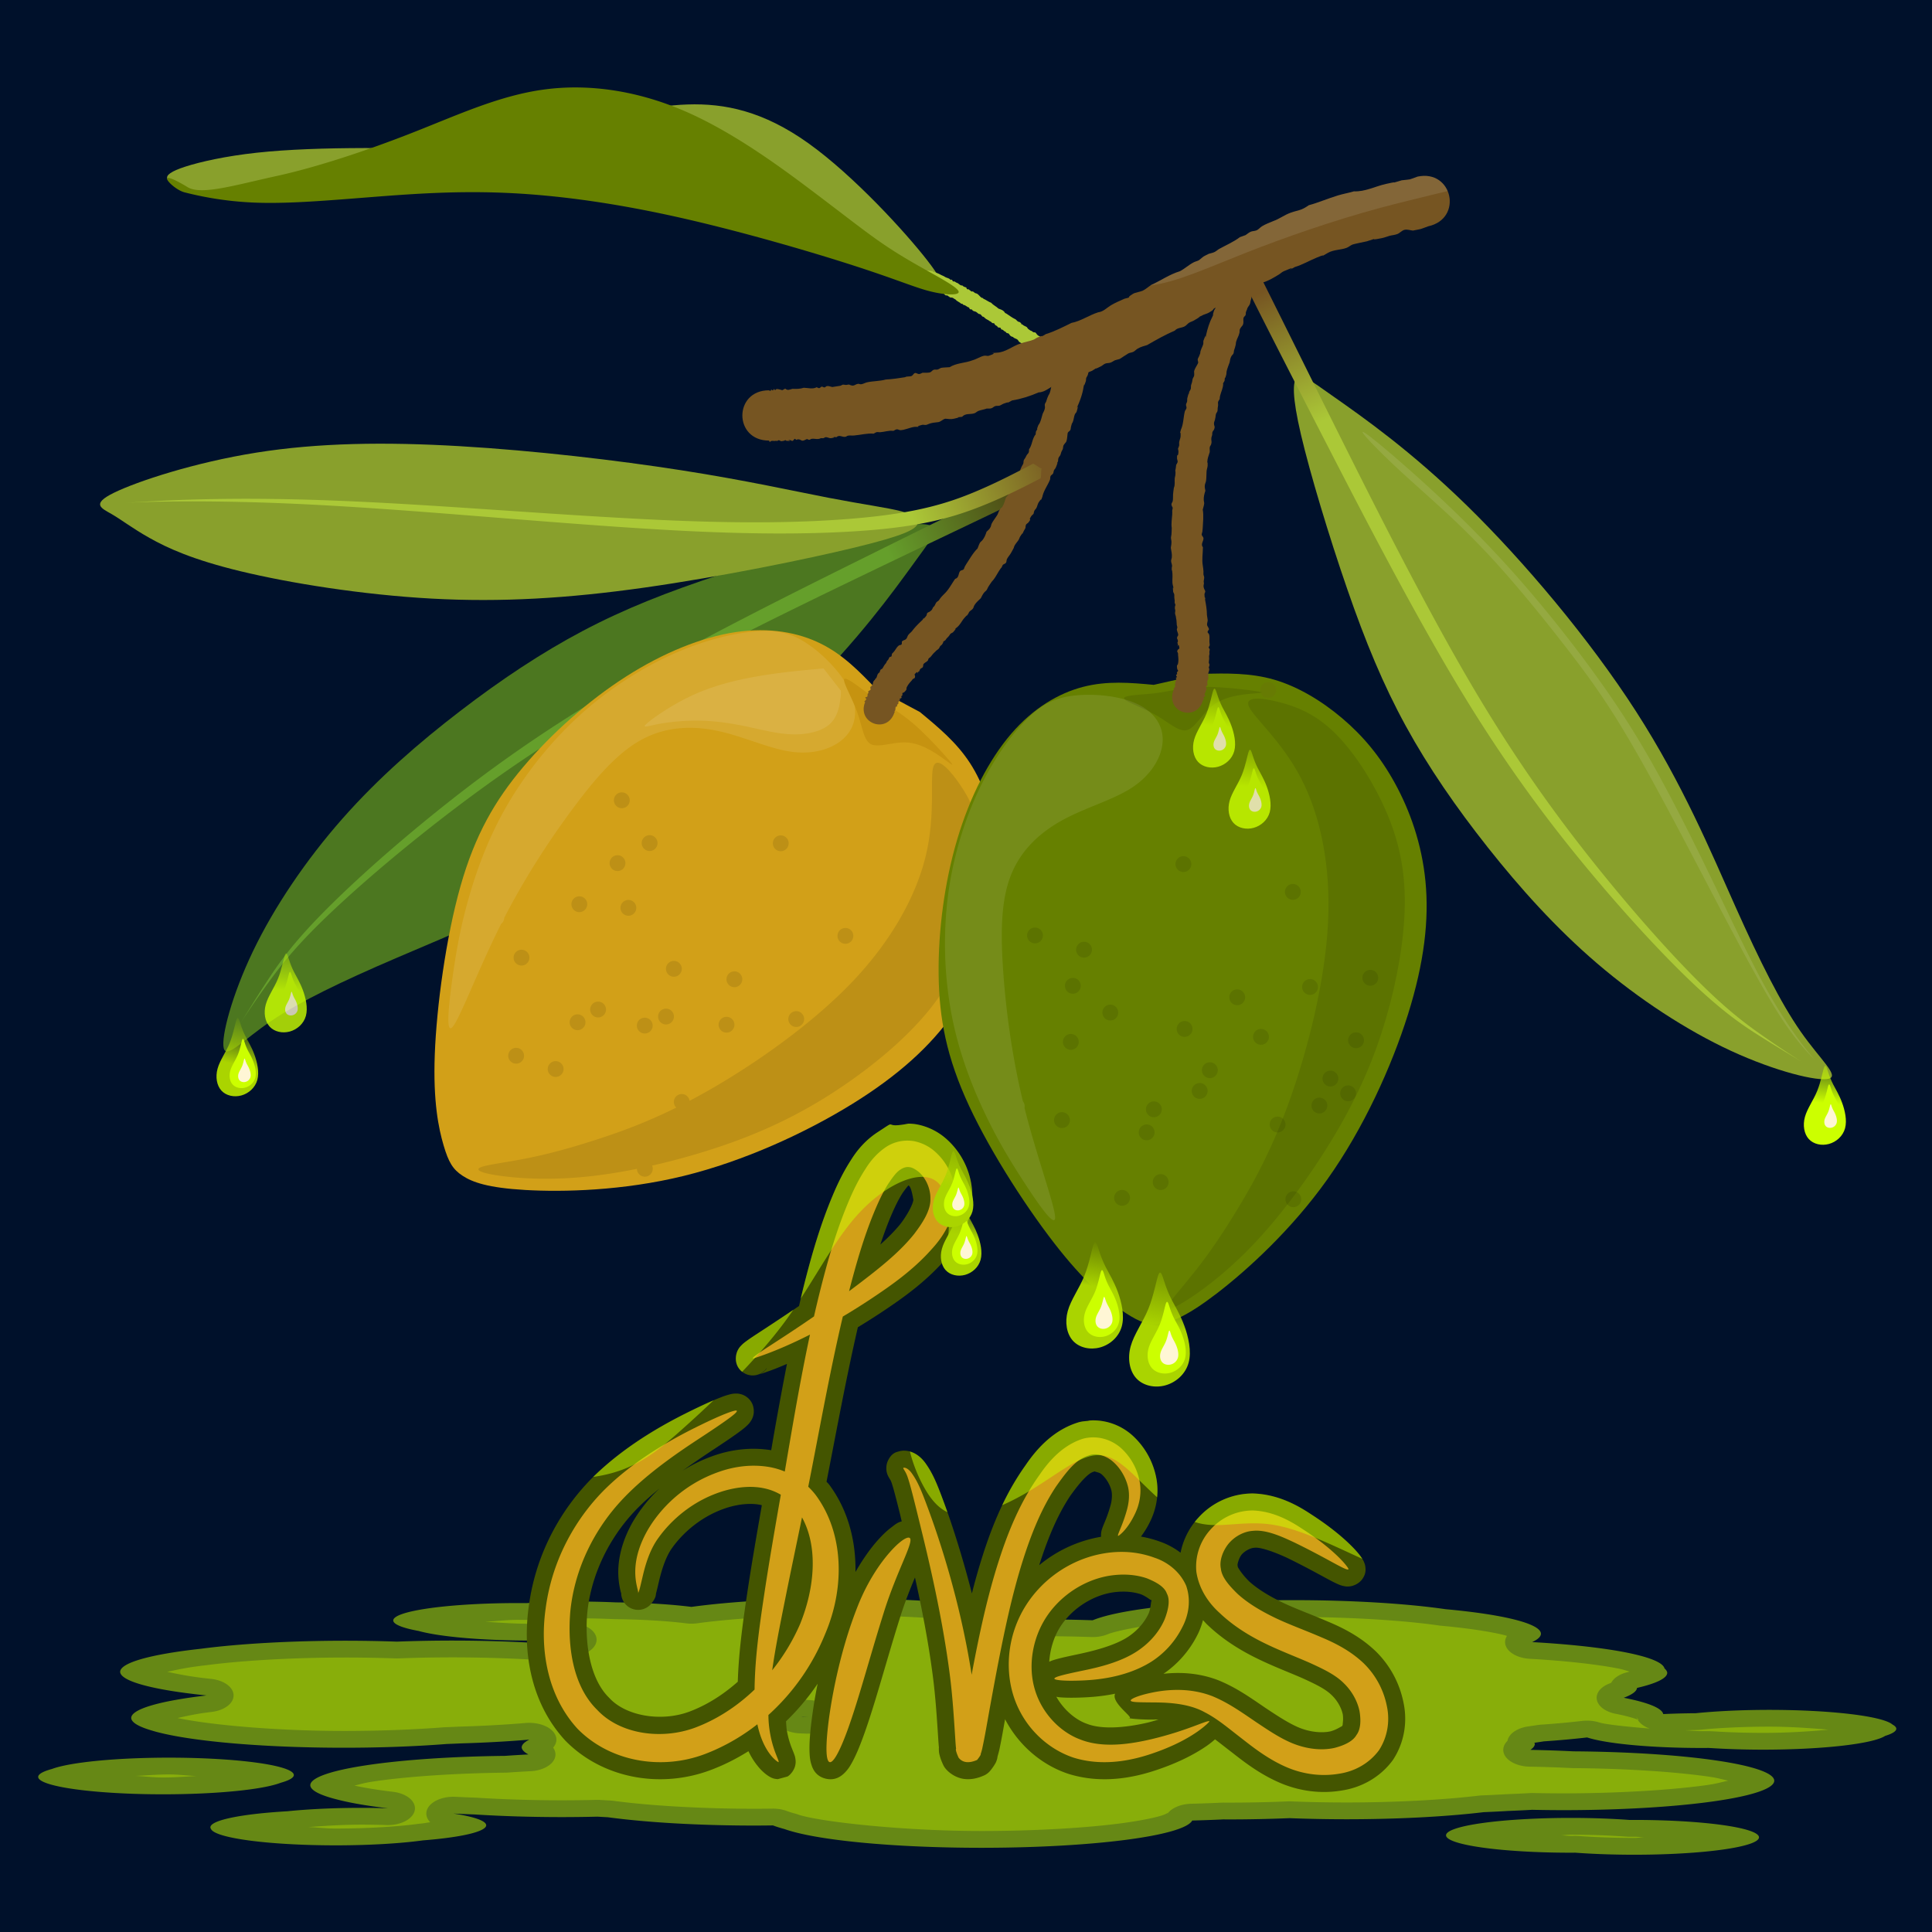 <svg xmlns="http://www.w3.org/2000/svg" xmlns:xlink="http://www.w3.org/1999/xlink" viewBox="0 0 185.208 185.208" height="700" width="700"><defs><linearGradient y2="159.654" x2="108.541" y1="143.086" x1="112.501" gradientUnits="userSpaceOnUse" id="j" xlink:href="#e"/><linearGradient id="i"><stop offset="0" stop-color="#cf0"/><stop offset="1" stop-color="#cf0" stop-opacity="0"/></linearGradient><linearGradient id="g"><stop offset="0" stop-color="#aad400"/><stop offset="1" stop-color="#aad400" stop-opacity="0"/></linearGradient><linearGradient id="f"><stop offset="0" stop-color="#aad400"/><stop offset="1" stop-color="#aad400" stop-opacity="0"/></linearGradient><linearGradient id="b"><stop offset="0" stop-color="#abc837"/><stop offset="1" stop-color="#765522"/></linearGradient><linearGradient id="a"><stop offset="0" stop-color="#abc837"/><stop offset="1" stop-color="#765522"/></linearGradient><linearGradient gradientUnits="userSpaceOnUse" y2="87.193" x2="49.979" y1="90.133" x1="31.271" id="k" xlink:href="#a"/><linearGradient gradientUnits="userSpaceOnUse" y2="159.654" x2="108.541" y1="143.086" x1="112.501" id="l" xlink:href="#b"/><linearGradient id="c"><stop offset="0" stop-color="#7fc837"/><stop offset="1" stop-color="#766e21"/></linearGradient><linearGradient id="d"><stop offset="0" stop-color="#72b431"/><stop offset="1" stop-color="#625b1b"/></linearGradient><linearGradient id="h"><stop offset="0" stop-color="#aad400"/><stop offset="1" stop-color="#aad400" stop-opacity="0"/></linearGradient><linearGradient id="e"><stop offset="0" stop-color="#659f2b"/><stop offset="1" stop-color="#4e4815"/></linearGradient><linearGradient xlink:href="#f" id="o" x1="191.755" y1="356.702" x2="196.52" y2="335.177" gradientUnits="userSpaceOnUse"/><linearGradient xlink:href="#g" id="m" x1="192.769" y1="353.036" x2="196.713" y2="331.019" gradientUnits="userSpaceOnUse"/><linearGradient xlink:href="#h" id="n" x1="192.692" y1="351.058" x2="195.346" y2="336.686" gradientUnits="userSpaceOnUse"/><linearGradient xlink:href="#i" id="p" x1="192.231" y1="353.119" x2="194.875" y2="326.685" gradientUnits="userSpaceOnUse"/><linearGradient xlink:href="#i" id="q" gradientUnits="userSpaceOnUse" x1="192.231" y1="353.119" x2="194.875" y2="326.685"/><linearGradient xlink:href="#i" id="r" gradientUnits="userSpaceOnUse" x1="192.231" y1="353.119" x2="194.875" y2="326.685"/><linearGradient xlink:href="#i" id="s" gradientUnits="userSpaceOnUse" x1="192.231" y1="353.119" x2="194.875" y2="326.685"/><linearGradient xlink:href="#g" id="t" gradientUnits="userSpaceOnUse" x1="192.769" y1="353.036" x2="196.713" y2="331.019"/><linearGradient xlink:href="#g" id="u" gradientUnits="userSpaceOnUse" x1="192.769" y1="353.036" x2="196.713" y2="331.019"/></defs><path d="M0 0h185.208v185.208H0z" fill="#00112b"/><path d="M87.477 54.168C85.58 56.77 82.31 61.32 76.91 66.672c-5.398 5.352-12.924 11.507-19.963 15.885-7.04 4.378-13.591 6.98-18.871 9.243-5.28 2.264-9.289 4.19-12.062 6.062-2.774 1.872-4.314 3.69-4.568 2.61-.255-1.08.776-5.06 2.815-9.303 2.04-4.243 5.089-8.75 8.57-12.695 3.48-3.945 7.391-7.328 11.287-10.315 3.895-2.988 7.775-5.58 11.771-7.689 3.996-2.108 8.109-3.731 13.203-5.406 5.094-1.675 11.17-3.4 14.886-4.21 3.716-.809 5.074-.702 5.493-.322.42.38-.1 1.034-1.995 3.636z" fill="#4c7720"/><path d="M108.857 161.307l1.003.208c.902-4.33 2.162-10.561 4.301-21.446 1.583-8.05 4.246-21.571 5.618-32.53 1.303-10.409 1.51-18.855 1.307-26.561-.2-7.655-.79-14.184-1.473-18.617-.73-4.734-1.61-7.308-2.271-9.19-.912-2.594-1.594-4.333-2.06-5.635a112.038 112.038 0 011.847 5.704c.566 1.909 1.304 4.493 1.887 9.204.546 4.417.99 10.93 1.046 18.551.056 7.669-.29 16.043-1.716 26.355-1.509 10.91-4.288 24.286-5.974 32.357-1.713 8.203-2.804 13.187-4.518 21.39l1.003.21z" fill="url(#j)" transform="matrix(-.489 -.637 .637 -.489 49.083 194.852)"/><path d="M88.914 24.987c-2.085-2.69-7.068-8.144-11.406-11.245-4.34-3.1-8.034-3.847-11.607-3.727-3.574.12-7.027 1.11-10.32 1.978-3.293.869-6.426 1.618-9.853 1.948-3.427.33-7.147.241-10.814.251-3.666.01-7.278.12-10.288.447-3.01.327-5.417.872-6.841 1.33-1.424.458-1.866.828-1.752 1.153.113.324.78.603 1.93.94 1.151.336 2.785.73 5.682.786 2.897.057 7.06-.225 11.837-.618s10.17-.898 15.866-.73c5.696.166 11.696 1.005 16.536 1.962 4.84.958 8.522 2.034 11.15 3.01 2.629.978 4.204 1.855 5.571 2.587 1.368.733 2.528 1.322 3.288 1.711.761.39 1.122.578 1.708.708.587.13 1.399.2-.687-2.49z" fill="#89a02c"/><path d="M88.738 27.344c.155-.002-.036.196.181.093l.037.038c.017.003.038-.002.051.01.012.01-.003.044.012.044.025.001.039-.037.063-.042.038-.008.078.016.117.013.052.278-.035.026.113.078.043.015-.012.12.235.104.05.03.131.11.19.12.03.005.063-.027.093-.016.073.095.028.065.13.098.049.086.177.059.24.1.03.02.031.069.062.083.481.217-.222-.226.198.052.047.064.14.177.22.203.038.013.084-.017.12 0 .403.18-.258.019.19.111.082.137.196.065.312.105.1.033.18.13.291.166.147.193.393.251.558.415.281.012-.01-.032.214.109.038.023.09.013.13.032.116.054.21.146.332.2.362.098-.127-.071.184.19.036.03.097-.011.139.01.04.019.056.072.091.1.088.072.144.075.25.104.136.031.224.17.34.228.045.022.104.008.147.034.083.051.129.147.195.218.17.005.229.158.358.233.134.078.246.12.369.224.11.011.15.13.24.17.05.023.117-.003.164.027.043.029.042.1.082.133.42.367-.144-.288.24.186.051.134.197.052.279.11.045.031.041.108.085.144.042.034.108.023.155.051.152.148.067.088.251.18.036.04.063.09.108.118.05.029.116.014.164.043.096.052.122.186.214.242.472.289-.129-.218.282.151.119.1.297.114.407.226.04.04.055.1.092.141.077.088.17.128.268.183.11.12.273.173.398.265.046.033.068.093.115.123.21.064.113.016.289.143l.14.086c.871.623 1.752-.608.882-1.231l-.144-.075c-.247-.123-.247-.275-.354-.34-.05-.031-.12-.005-.177-.025-.102-.038-.166-.152-.286-.16-.082-.065-.18-.11-.254-.184-.04-.04-.052-.105-.095-.142-.116-.097-.318-.126-.42-.253-.414-.162.106.078-.234-.216-.042-.037-.109-.032-.16-.054-.165-.074-.198-.228-.373-.28-.28-.143-.527-.337-.79-.508-.279-.13-.004.028-.221-.2-.135-.143-.352-.207-.529-.274-.218-.216-.491-.316-.69-.554-.239-.076-.51-.293-.756-.392-.331-.354.14.11-.235-.14-.082-.055-.282-.33-.426-.362-.234-.041-.192-.129-.346-.191-.044-.018-.097.011-.141-.004-.081-.028-.116-.138-.21-.145-.246-.352.124.112-.223-.099-.044-.027-.026-.106-.066-.14-.03-.024-.309-.06-.321-.167-.079-.025-.168-.02-.24-.059-.09-.048-.242-.22-.384-.235l-.17-.114c-.038-.01-.08.018-.116.004-.14-.055-.065-.244-.274-.15-.106-.176-.329-.174-.503-.272-.152-.117-.31-.144-.47-.241-.145-.075-.25-.13-.4-.18-.106-.01-.209-.124-.328-.076-.02-.194-.015-.082-.128-.073-.098.007-.05-.124-.152-.02-.97-.284-1.371 1.089-.4 1.373z" fill="#abc837"/><path d="M89.023 27.891c-1.469-.387-3.089-1.11-7.236-2.448-4.146-1.338-10.819-3.289-16.837-4.632-6.018-1.344-11.38-2.08-16.144-2.307-4.762-.227-8.924.055-12.971.37-4.047.315-7.979.664-11.195.557a32.226 32.226 0 01-6.953-.993c-1.238-.32-3.175-2.598.307-.492 1.306.79 4.56-.208 8.473-1.062 3.913-.854 8.71-2.449 13.083-4.167C43.924 11 47.876 9.157 52.166 8.58c4.29-.577 8.918.11 13.429 2.053 4.51 1.944 8.903 5.143 12.077 7.529 3.174 2.385 5.13 3.956 6.933 5.19 1.804 1.236 3.456 2.135 4.85 2.918 1.395.782 2.533 1.448 2.443 1.754-.09.307-1.407.255-2.875-.133z" fill="#668000"/><path d="M83.929 65.98c-1.552-1.61-3.103-3.221-5.26-4.286-2.159-1.064-4.923-1.582-8.153-1.098-3.23.484-6.927 1.97-10.528 4.276-3.601 2.305-7.107 5.428-9.818 8.638-2.711 3.21-4.626 6.505-6.028 11.45-1.401 4.945-2.289 11.54-2.462 16.109-.172 4.57.37 7.113.845 8.73.476 1.616.884 2.304 1.826 2.918.941.614 2.415 1.153 6.018 1.36 3.603.207 9.335.08 15.153-1.344 5.817-1.425 11.72-4.147 16.186-6.909 4.465-2.762 7.493-5.564 9.61-8.551 2.116-2.987 3.322-6.16 3.94-9.04.617-2.878.646-5.464.247-8.019-.4-2.554-1.228-5.078-2.52-7.066-1.291-1.988-3.046-3.44-4.802-4.892" fill="#d2a018"/><path d="M72.305 60.539c-2.032.182-4.713.806-7.635 2.094-2.92 1.287-6.081 3.237-8.912 5.773a36.872 36.872 0 00-7.151 8.805c-1.819 3.145-2.954 6.312-3.724 9.06-.771 2.746-1.177 5.071-1.53 7.644-.353 2.574-.652 5.394.072 4.48.724-.914 2.47-5.56 4.603-9.804l.012-.023a.76.76 0 00.298-.582c2.065-4.004 4.455-7.628 6.636-10.553 2.29-3.071 4.348-5.373 6.63-6.578 2.28-1.205 4.785-1.314 7.263-.775 2.479.539 4.933 1.725 7.106 2 2.172.273 4.064-.366 5.096-1.481 1.031-1.115 1.204-2.706.4-4.406-.805-1.7-2.586-3.51-4.168-4.544-1.581-1.034-2.963-1.293-4.996-1.11z" opacity=".1" fill="#fff"/><path d="M89.842 73.121c-.17.02-.301.15-.38.425-.316 1.099.217 4.505-.688 8.374-.905 3.869-3.247 8.2-7.118 12.247-3.87 4.046-9.268 7.808-13.644 10.313-.659.377-1.292.722-1.905 1.045a.76.76 0 00-.805-.646.76.76 0 00-.703.812.76.76 0 00.228.489c-2.882 1.424-5.268 2.288-7.35 2.97-2.804.92-5.058 1.514-7.074 1.91-2.017.397-3.796.597-4.352.853-.556.255.112.566 2.032.822s5.093.458 9.146-.05a52.382 52.382 0 003.828-.635.76.76 0 00.002.049.76.76 0 00.811.702.76.76 0 00.703-.812.76.76 0 00-.063-.251 65.645 65.645 0 007.87-2.298c4.16-1.52 7.544-3.343 10.69-5.507 3.144-2.165 6.05-4.67 8.09-7.222 2.04-2.551 3.216-5.148 3.982-7.966.765-2.818 1.12-5.858.879-8.208-.241-2.35-1.079-4.013-2.08-5.448-.75-1.076-1.592-2.024-2.1-1.968z" opacity=".1"/><path d="M59.554 75.96a.76.76 0 00-.703.812.76.76 0 00.812.703.76.76 0 00.703-.812.76.76 0 00-.812-.703zm2.665 4.105a.76.76 0 00-.703.812.76.76 0 00.812.702.76.76 0 00.703-.812.76.76 0 00-.812-.702zm12.572.02a.76.76 0 00-.703.812.76.76 0 00.812.703.76.76 0 00.702-.812.76.76 0 00-.811-.703zm-15.648 1.9a.76.76 0 00-.703.812.76.76 0 00.812.702.76.76 0 00.702-.812.76.76 0 00-.811-.702zm-3.66 3.94a.76.76 0 00-.703.811.76.76 0 00.812.703.76.76 0 00.702-.812.76.76 0 00-.811-.702zm4.702.346a.76.76 0 00-.703.812.76.76 0 00.812.702.76.76 0 00.702-.812.76.76 0 00-.811-.702zm-10.246 4.774a.76.76 0 00-.703.812.76.76 0 00.812.702.76.76 0 00.702-.812.76.76 0 00-.811-.702zm31.05-2.086a.76.76 0 00-.702.812.76.76 0 00.811.703.76.76 0 00.703-.812.76.76 0 00-.812-.703zm-16.443 3.157a.76.76 0 00-.703.812.76.76 0 00.812.703.76.76 0 00.703-.812.76.76 0 00-.812-.703zm5.8 1.003a.76.76 0 00-.702.812.76.76 0 00.811.702.76.76 0 00.703-.811.76.76 0 00-.812-.703zm-13.065 2.9a.76.76 0 00-.703.812.76.76 0 00.812.703.76.76 0 00.703-.812.76.76 0 00-.812-.702zm-1.969 1.221a.76.76 0 00-.702.812.76.76 0 00.812.703.76.76 0 00.702-.812.76.76 0 00-.812-.703zm8.48-.548a.76.76 0 00-.702.812.76.76 0 00.812.703.76.76 0 00.702-.812.76.76 0 00-.812-.703zm-2.038.868a.76.76 0 00-.703.812.76.76 0 00.812.702.76.76 0 00.703-.812.76.76 0 00-.812-.702zm14.52-.626a.76.76 0 00-.701.812.76.76 0 00.811.702.76.76 0 00.703-.811.76.76 0 00-.812-.703zm-6.682.543a.76.76 0 00-.702.812.76.76 0 00.812.702.76.76 0 00.702-.811.76.76 0 00-.812-.703zm-20.167 2.974a.76.76 0 00-.703.811.76.76 0 00.812.703.76.76 0 00.702-.812.76.76 0 00-.811-.702zm3.788 1.274a.76.76 0 00-.703.812.76.76 0 00.812.702.76.76 0 00.702-.811.76.76 0 00-.811-.703z" opacity=".1"/><path d="M80.924 65.12c-.122.296.777 1.81 1.272 3.209.496 1.4.589 2.684 1.331 3.026.743.34 2.134-.262 3.432-.176 1.298.086 2.502.86 3.334 1.446.831.586 1.29.983.818.407a40.251 40.251 0 00-3.028-3.19 15.84 15.84 0 00-2.807-2.094c-.75-.448-1.347-.764-2.217-1.383-.87-.619-2.012-1.541-2.135-1.245z" fill="#c69310"/><path d="M80.609 66.219c.01.143.02.285-.062.884s-.257 1.65-1.033 2.334c-.776.685-2.153.999-3.573.958-1.42-.041-2.884-.438-4.342-.745-1.457-.308-2.908-.526-4.382-.563a20.32 20.32 0 00-4.05.31c-1.08.203-1.742.466-1.134-.062.608-.529 2.485-1.848 4.536-2.767 2.05-.92 4.274-1.439 6.366-1.787 2.091-.348 4.052-.525 6.013-.703" opacity=".1" fill="#fff"/><path d="M82.917 67.342c.111-.048-.087-.014-.046-.119.004-.01.026-.003.032-.013.004-.007-.016-.002-.023-.002l.111-.034c-.188-.093.093-.033.05-.158-.04-.122-.227-.139.076-.217.073-.062.03-.18.06-.25.071-.165.088-.035.05-.28.052-.025.235-.12.24-.197.005-.054-.056-.107-.037-.158.137-.373.132.22.113-.171.172-.094.107-.3.201-.435.199-.285.047.078.156-.225.189-.101.156-.353.277-.502.226-.277.061.126.18-.247.022-.045.03-.1.065-.137.041-.045.11-.057.154-.1.05-.048.151-.254.187-.305.33-.472-.105.23.209-.29.187-.414-.05.063.208-.317.037-.055.04-.131.088-.177.053-.052.156-.04.2-.101.054-.297-.01-.172.178-.382.192-.193.305-.503.54-.656.07-.046.183-.023.234-.09.054-.07.023-.176.034-.265.094-.143.293-.14.405-.254.11-.11.128-.29.228-.41.102-.124.233-.222.339-.343.297-.405.658-.751 1.022-1.095.462-.859-.263.404.348-.38.058-.074.038-.191.098-.263.059-.07.163-.085.238-.14.231-.167.197-.175.33-.428.17-.107.19-.317.308-.458.06-.073.154-.112.219-.18.065-.07.108-.159.168-.233.13-.164.241-.27.388-.42.424-.407.682-.948 1.023-1.423.385-.097.286-.545.484-.748.08-.082.227-.068.31-.148.073-.071.083-.187.131-.278.048-.092.104-.179.156-.268.334-.501.63-1.045 1.063-1.467.044-.114.17-.464.242-.567.059-.084.151-.14.216-.22.199-.245.309-.52.404-.816.189-.182.283-.238.396-.478.043-.092.048-.2.093-.291.11-.229.343-.531.484-.753.124-.165.16-.377.27-.549.248-.387.156-.076.362-.488.09-.18.138-.377.207-.565.033-.211.24-.323.317-.508.04-.097.02-.213.057-.312.107-.285.195-.23.34-.488.047-.086.068-.184.102-.275.049-.084.118-.158.146-.25.03-.099-.006-.21.025-.31.108-.344.183-.183.367-.474.053-.084.064-.187.101-.279.037-.09.08-.179.121-.268.045-.086.106-.165.135-.258.031-.095.011-.203.045-.297.032-.091.102-.164.15-.248.05-.087.088-.18.141-.265.054-.085.144-.15.18-.243.039-.098.026-.208.039-.312.243-.331.278-.76.447-1.122.25-.537.13.035.21-.57.415-.727-.085.21.212-.567.037-.097.113-.174.156-.268.124-.272.193-.59.28-.875.093-.197.186-.356.213-.577.012-.108-.03-.22-.008-.325.02-.1.094-.181.131-.276.125-.39.056-.198.209-.575.186-.256.204-.557.28-.849.026-.095.068-.185.101-.277.05-.087.121-.165.151-.26s.017-.2.025-.299c-.082-.41.262-.553.344-.817.03-.096-.03-.205-.007-.304.023-.095.106-.166.142-.257.035-.089.046-.185.069-.278.096-.182.031-.39.079-.578.024-.093.08-.175.12-.262.6-2.022 3.46-1.175 2.86.848-.038.088-.094.17-.115.264-.143.628.166-.036-.155.557-.032.177-.067.41-.131.58-.036.093-.106.173-.136.269-.03.096-.008.203-.04.299-.364 1.076.034-.54-.216.553-.09.607-.292 1.188-.535 1.75-.517 1.169.239-.643-.124.603-.03.102-.13.171-.172.27-.12.28-.103.628-.29.888-.028.102-.058.204-.083.307-.026.104-.018.22-.069.314-.055.103-.19.15-.237.257-.047.105-.048.84-.224.952-.063.09-.146.17-.19.27-.043.1-.029.218-.063.321-.034.102-.099.19-.139.29-.04.1-.056.21-.102.308-.047.098-.136.174-.173.276-.038.103-.033.217-.05.325-.596 1.156.29-.623-.213.597-.04.097-.127.168-.17.263-.045.097-.039.215-.093.307-.056.095-.18.14-.23.239-.048.096-.033.212-.049.318-.224.576-.619 1.063-.745 1.68-.289.718.098-.137-.343.516-.113.167-.134.382-.234.558-.052.091-.14.16-.185.254-.045.094-.056.2-.084.3-.075.078-.167.142-.225.233-.318.504.11.093-.251.576-.066.088-.186.132-.239.228-.053.097-.041.217-.062.325l-.154.274c-.392.818.137-.223-.348.536-.058.09-.081.2-.135.292-.158.272-.414.48-.481.804-.103.183-.196.373-.308.551-.101.162-.277.362-.353.54-.044.104-.02.235-.087.326-.07.095-.197.13-.295.195-.312.63.04-.033-.339.547-.234.358-.416.757-.723 1.066-.082.12-.275.4-.349.527-.054.092-.086.197-.149.283-.063.087-.157.146-.225.229-.15.183-.22.342-.328.55-.221.221-.471.425-.627.7-.053.095-.069.21-.133.298-.12.166-.358.23-.417.454-.484.69.161-.19-.403.45-.254.289-.412.67-.728.91-.804.664.36-.348-.343.44-.064.073-.173.09-.245.155-.067.061-.104.15-.163.218-.393.456.016-.097-.338.404-.445.317-.02-.043-.318.403-.046.067-.127.104-.177.168-.052.067-.074.154-.127.22-.099.12-.257.181-.347.313-.226.187-.275.301-.457.502-.051.057-.13.088-.176.15-.044.06-.045.145-.09.204-.044.058-.112.092-.169.138-.428.268-.164.278-.334.519-.04.057-.134.058-.178.113-.343.428.244-.018-.234.305-.242.68.194-.367-.323.208-.053.06.032.158.023.237-.024.223-.08.135-.222.256-.041.036-.067.087-.1.13-.199.212-.395.445-.502.715-.002.05.012.101-.005.147a.927.927 0 01-.248.284c-.04.025-.104.02-.13.06-.025.037 0 .089.001.134l-.03.114c-.027.019-.071.026-.082.058-.013.041.04.087.024.127-.051.131-.284.044-.13.253-.23.098-.072-.013-.137.146-.009.02-.042.026-.047.047-.009.04.021.084.01.124-.013.047-.106.046-.09.116-.017.02-.045.034-.049.058-.005.034.047.074.024.1-.025.028-.082-.018-.114.002-.02.011.013.049 0 .067-.08.114-.061-.064-.064.07.149.24.018-.01-.008.066-.008.026.032.047.033.074 0 .015-.07.083-.053.123-.113.09-.014.13-.032.16-.117.181-.026-.174-.058.104-.739 1.977-3.534.932-2.795-1.045z" fill="#765522"/><g><path d="M10.926 47.237c2.23-1.094 7.71-2.9 13.651-3.847 5.941-.947 12.343-1.036 19.5-.618 7.158.419 15.072 1.346 21.28 2.316 6.207.97 10.71 1.982 14.084 2.633 3.373.65 5.618.94 6.964 1.295 1.347.356 1.794.779 1.526 1.269-.268.49-1.253 1.048-5.883 2.176-4.63 1.128-12.903 2.824-20.248 3.865-7.345 1.04-13.762 1.424-20.435 1.057-6.674-.368-13.604-1.488-18.274-2.614-4.67-1.125-7.081-2.257-8.762-3.203-1.682-.947-2.633-1.708-3.62-2.28-.988-.572-2.012-.955.217-2.05z" fill="#89a02c"/><path d="M47.574 87.193c-.133.04-.81-.786-.942-.747-2.303.673-6.425 1.938-10.299 2.433-3.448.441-7.243.408-12.806-.252-4.945-.586-11.218-1.65-20.136-3.783-8.693-2.08-19.723-5.132-28.007-7.31-8.46-2.224-13.872-3.487-18.318-4.425a224.027 224.027 0 00-11.173-2.08c-2.795-.444-5.653-.81-6.563-.94 1.317.187 3.353.502 6.533 1.108 2.477.472 6.269 1.236 11.1 2.374 4.419 1.041 9.783 2.412 18.208 4.75 8.233 2.287 19.26 5.461 27.941 7.658 8.923 2.258 15.224 3.447 20.222 4.146 5.62.786 9.555.935 13.208.55 4.116-.434 8.33-1.67 10.64-2.344.134-.04.258-1.099.392-1.138z" fill="url(#k)" transform="matrix(.788 -.155 .155 .788 48.87 -16.428)"/></g><g><path d="M127.972 38.111c2.63 1.855 7.231 5.055 12.667 10.37 5.435 5.315 11.707 12.744 16.193 19.714 4.487 6.97 7.19 13.481 9.535 18.726 2.346 5.244 4.334 9.222 6.249 11.966 1.915 2.744 3.757 4.255 2.681 4.527-1.076.27-5.071-.697-9.346-2.67-4.274-1.974-8.828-4.953-12.827-8.372-3.998-3.418-7.441-7.277-10.49-11.125-3.047-3.85-5.7-7.688-7.87-11.65-2.17-3.964-3.857-8.05-5.61-13.118-1.754-5.068-3.573-11.115-4.44-14.819-.868-3.703-.782-5.062-.408-5.487.374-.426 1.035.083 3.666 1.938z" fill="#89a02c"/><path d="M108.857 161.307l1.003.208c.902-4.33 2.162-10.561 4.301-21.446 1.583-8.05 4.246-21.571 5.618-32.53 1.303-10.409 1.51-18.855 1.307-26.561-.2-7.655-.79-14.184-1.473-18.617-.73-4.734-1.61-7.308-2.271-9.19-.912-2.594-1.594-4.333-2.06-5.635a112.038 112.038 0 011.847 5.704c.566 1.909 1.304 4.493 1.887 9.204.546 4.417.99 10.93 1.046 18.551.056 7.669-.29 16.043-1.716 26.355-1.509 10.91-4.288 24.286-5.974 32.357-1.713 8.203-2.804 13.187-4.518 21.39l1.003.21z" fill="url(#l)" transform="matrix(-.63 .499 -.499 -.63 269.236 74.314)"/><path d="M130.77 41.454c.658.38 3.543 2.81 6.427 5.467 2.885 2.657 5.77 5.542 8.706 8.907 2.935 3.366 5.921 7.212 8.25 10.578 2.328 3.366 3.998 6.25 5.643 9.338 1.645 3.087 3.264 6.377 4.858 9.692 1.595 3.315 3.164 6.656 4.631 9.288 1.468 2.631 2.835 4.555 3.72 5.693.886 1.14 1.291 1.494.937 1.14-.355-.355-1.468-1.418-2.885-3.518-1.417-2.1-3.138-5.239-4.808-8.377-1.67-3.138-3.29-6.276-5.137-9.768-1.848-3.492-3.923-7.339-5.745-10.325-1.822-2.986-3.39-5.111-5.112-7.338-1.72-2.227-3.593-4.555-5.39-6.63a78.1 78.1 0 00-5.44-5.72c-1.924-1.822-4.05-3.644-5.897-5.39-1.847-1.746-3.416-3.416-2.758-3.037z" opacity=".1" fill="#fff"/></g><path d="M73.723 37.413c.027.017.05.059.083.052.313-.07-.106-.116.18-.1.037.003.068.086.109.06.05-.03.062-.1.094-.15.039.04.063.11.117.117.05.005.073-.078.122-.09.148-.036.424.071.57.103.456-.244.152-.136.487-.036.114.035.37-.073.489-.097.361.023.737.012 1.084-.1.409.014.87.153 1.229-.05.084.028.163.096.25.086.092-.011.145-.132.236-.145.089-.012.168.087.257.078.093-.01.155-.116.248-.13.172-.027.342.062.514.09.253-.055.513-.066.762-.119.094-.02.171-.098.266-.112.382.044.195.05.561-.01.5.242.527-.002.862-.063.1-.018.2.052.301.04.195-.023.37-.134.56-.184.593-.13 1.22-.107 1.81-.27.63-.036 1.219-.12 1.847-.222.191-.12.452-.028.647-.13.12-.063.172-.238.304-.27.128-.033.253.1.386.096.119-.004.223-.081.335-.122h.369c.125-.017.258-.001.375-.049.123-.05.198-.189.323-.235.118-.044.255.005.377-.026.127-.033.231-.13.358-.164.09-.024.695-.054.794-.06.682-.421 1.491-.385 2.22-.67.373-.104.737-.364 1.118-.433.136-.025.283.051.414.009 1.281-.417-.576-.17.765-.297.866-.027 1.52-.655 2.321-.892.395-.148.835-.2 1.224-.36.132-.054.241-.155.373-.208 1.008-.4-.15.22.8-.325.859-.264 1.647-.676 2.45-1.07.903-.171 1.677-.738 2.558-1.016.506-.062.822-.433 1.229-.676.395-.237.861-.435 1.283-.623 1.084-.305-.132.114.83-.475.209-.128.722-.197.932-.299.296-.145.54-.377.818-.556.927-.418 1.748-1.007 2.732-1.304.479-.24.862-.62 1.34-.861.163-.082.349-.114.506-.207.586-.468.275-.267.932-.605.183-.057.376-.087.55-.17.167-.078.3-.218.462-.307.676-.372 1.354-.653 1.976-1.123l.544-.195c.163-.108.31-.245.49-.323.183-.08.403-.057.584-.144.184-.088.313-.262.484-.37.318-.2.758-.366 1.101-.51.579-.202 1.083-.597 1.66-.8.817-.286.967-.177 1.74-.717.948-.257 1.857-.658 2.794-.939.504-.15 1.024-.244 1.529-.39 1.093.042 2.041-.482 3.074-.712 1.78-.397-.23.159 1.518-.35 1.027-.119.527-.002 1.5-.35 3.364-.73 4.398 4.028 1.033 4.76-.958.346-.47.21-1.466.411-.266-.025-.538-.132-.799-.074-.26.057-.443.305-.691.404-.236.095-.498.106-.743.17-.244.066-.478.169-.726.22-1.803.369.293-.25-1.452.308-.133.028-1.234.254-1.373.308-.21.081-.38.251-.593.327-.554.198-1.216.164-1.75.46-1.243.703.228-.077-1.076.459-.71.291-1.38.69-2.121.914-2.008 1.094 1.042-.51-1.065.405-.172.075-.307.219-.468.316-.471.286-.952.582-1.481.745-1.147.573.163-.12-.926.576-1.135.724.196-.211-1 .464-1.115.63.244.09-.959.518-.38.29-.471.4-.913.584-.17.07-.358.095-.527.17-.83.364-.12.153-.906.596-.157.088-.335.133-.502.2-1.462.722.485-.27-.923.55-.15.088-.326.128-.472.221-.15.095-.255.255-.411.34-.3.166-.698.117-.946.405-.92.396-1.79.89-2.656 1.389-.326.1-.616.168-.913.344-.145.085-.255.223-.405.3-.148.076-.325.08-.475.15-.053.024-.784.504-.833.536l-.474.133c-.142.075-.274.172-.425.224-.156.053-.333.028-.487.088-.15.057-.263.183-.406.256-1.157.586.216-.242-.864.437-.87.329-1.72.727-2.608.989-.748.478-.023.08-.848.348-.583.189-1.005.713-1.66.731-.829.357-1.669.63-2.55.772-.917.487.14-.034-.805.306-.14.05-.258.152-.4.194-.133.038-.281 0-.412.043-.135.043-.234.17-.37.21-.145.042-.3.018-.45.027-.257.098-.538.128-.795.227-.134.052-.235.174-.372.221-.403.14-.861-.029-1.19.341-1.208.139.352-.072-.777.182-.317.071-.505.028-.825 0-.262.05-.446.324-.728.333-.323.04-.463.042-.775.134-.121.036-.231.11-.355.13-.122.02-.25-.038-.37-.008-.999.253.302.184-.714.192-.431.05-.966.314-1.363.319-.12.001-.23-.094-.348-.082-.119.011-.217.099-.326.148-.45-.058-.838.102-1.29.132-.104.006-.21-.032-.312-.009-.106.024-.195.097-.292.145-.608-.058-1.255.124-1.86.174-.195.024-.395-.017-.589.015-.096.016-.173.1-.27.114-.314.044-.568-.23-.854.035-.925-.07.32-.024-.527.097-.129.018-.366-.112-.493-.1-.083.008-.148.081-.229.098-.075.015-.153-.003-.23-.004-.326.175-.565.017-.91.07-.074.01-.129.09-.203.092-.077.004-.146-.05-.22-.074-.141.039-.266.146-.413.157-.135.01-.25-.128-.386-.13-.409-.003.042.191-.39-.058-.07.07-.115.174-.207.21-.057.022-.113-.05-.173-.062-.685-.147.357.103-.326.057-.378-.026.053-.2-.304-.012-.092.006-.181.045-.273.041-.09-.004-.167-.106-.255-.088-.29.057.057.17-.233.04-.168.071-.339-.026-.513.046-.035.014-.052.082-.087.07-.048-.014-.056-.082-.083-.123-3.411 0-3.411-4.824 0-4.824z" fill="#765522"/><g><path d="M110.601 65.651c-2.226-.204-4.453-.408-6.782.197-2.328.606-4.759 2.021-6.887 4.5-2.127 2.478-3.952 6.019-5.17 10.117-1.218 4.1-1.83 8.755-1.782 12.956.047 4.2.753 7.946 2.925 12.605 2.173 4.658 5.812 10.228 8.669 13.798 2.857 3.57 4.93 5.141 6.347 6.054 1.416.912 2.175 1.165 3.29 1.014 1.113-.15 2.58-.706 5.442-2.905 2.861-2.2 7.116-6.043 10.587-10.924 3.47-4.881 6.158-10.8 7.731-15.81 1.573-5.01 2.032-9.109 1.68-12.753-.351-3.644-1.513-6.834-2.928-9.416-1.415-2.582-3.083-4.558-5.056-6.23-1.972-1.671-4.249-3.04-6.526-3.7-2.277-.66-4.554-.61-6.832-.562" fill="#668000"/><path d="M98.25 69.134c-1.42 1.466-3.04 3.692-4.41 6.576-1.368 2.884-2.484 6.425-2.968 10.196a36.872 36.872 0 00.345 11.337c.68 3.569 1.892 6.707 3.105 9.29 1.213 2.582 2.425 4.607 3.84 6.785 1.416 2.178 3.034 4.507 2.984 3.342-.05-1.164-1.766-5.821-2.927-10.428l-.006-.025a.76.76 0 00-.155-.635c-1.055-4.38-1.616-8.685-1.878-12.323-.275-3.822-.222-6.91.716-9.312.938-2.403 2.762-4.123 4.99-5.336 2.227-1.213 4.86-1.92 6.683-3.132 1.823-1.214 2.837-2.934 2.888-4.452.052-1.518-.858-2.835-2.578-3.596-1.72-.76-4.25-.965-6.124-.713-1.872.252-3.087.959-4.506 2.426z" opacity=".1" fill="#fff"/><path d="M113.435 82.078a.76.76 0 00-.526.221.76.76 0 00-.001 1.074.76.76 0 001.074 0 .76.76 0 000-1.073.76.76 0 00-.547-.222zm10.492 2.661a.76.76 0 00-.526.223.76.76 0 000 1.073.76.76 0 001.073.001.76.76 0 000-1.074.76.76 0 00-.547-.223zm-24.719 4.179a.76.76 0 00-.525.222.76.76 0 00-.001 1.073.76.76 0 001.073.001.76.76 0 00.001-1.074.76.76 0 00-.548-.222zm4.7 1.363a.76.76 0 00-.525.222.76.76 0 00-.001 1.074.76.76 0 001.073 0 .76.76 0 00.002-1.073.76.76 0 00-.548-.223zm27.444 2.695a.76.76 0 00-.526.222.76.76 0 000 1.073.76.76 0 001.073.001.76.76 0 000-1.073.76.76 0 00-.547-.223zm-28.516.77a.76.76 0 00-.525.221.76.76 0 00-.001 1.074.76.76 0 001.073 0 .76.76 0 00.001-1.073.76.76 0 00-.548-.223zm22.738.11a.76.76 0 00-.526.222.76.76 0 000 1.074.76.76 0 001.072 0 .76.76 0 00.002-1.073.76.76 0 00-.548-.223zm-6.98.99a.76.76 0 00-.527.221.76.76 0 000 1.074.76.76 0 001.073 0 .76.76 0 000-1.073.76.76 0 00-.547-.223zm-12.167 1.461a.76.76 0 00-.526.222.76.76 0 000 1.074.76.76 0 001.073 0 .76.76 0 000-1.073.76.76 0 00-.547-.223zm7.122 1.572a.76.76 0 00-.526.222.76.76 0 00-.001 1.073.76.76 0 001.074.001.76.76 0 000-1.074.76.76 0 00-.548-.222zm7.323.757a.76.76 0 00-.526.222.76.76 0 000 1.074.76.76 0 001.073 0 .76.76 0 000-1.073.76.76 0 00-.547-.223zm9.113.33a.76.76 0 00-.526.222.76.76 0 000 1.073.76.76 0 001.073.001.76.76 0 00.001-1.074.76.76 0 00-.548-.223zm-27.343.153a.76.76 0 00-.525.222.76.76 0 00-.001 1.074.76.76 0 001.073 0 .76.76 0 00.001-1.073.76.76 0 00-.548-.223zm13.328 2.715a.76.76 0 00-.526.222.76.76 0 000 1.074.76.76 0 001.073 0 .76.76 0 000-1.073.76.76 0 00-.547-.223zm11.559.804a.76.76 0 00-.526.221.76.76 0 00-.001 1.074.76.76 0 001.074 0 .76.76 0 000-1.072.76.76 0 00-.547-.223zm-12.534 1.185a.76.76 0 00-.526.222.76.76 0 00-.001 1.074.76.76 0 001.074.001.76.76 0 000-1.074.76.76 0 00-.547-.223zm14.23.23a.76.76 0 00-.526.22.76.76 0 00-.001 1.074.76.76 0 001.074.001.76.76 0 000-1.073.76.76 0 00-.547-.223zm-2.752 1.17a.76.76 0 00-.526.223.76.76 0 00-.001 1.074.76.76 0 001.073 0 .76.76 0 00.001-1.073.76.76 0 00-.547-.223zm-15.87.36a.76.76 0 00-.525.222.76.76 0 00-.002 1.073.76.76 0 001.074.001.76.76 0 000-1.074.76.76 0 00-.547-.222zm-8.808 1.035a.76.76 0 00-.526.222.76.76 0 00-.001 1.074.76.76 0 001.074 0 .76.76 0 000-1.073.76.76 0 00-.547-.223zm20.67.424a.76.76 0 00-.526.222.76.76 0 00-.001 1.074.76.76 0 001.074 0 .76.76 0 000-1.073.76.76 0 00-.547-.223zm-12.553.75a.76.76 0 00-.526.223.76.76 0 000 1.073.76.76 0 001.073.002.76.76 0 000-1.075.76.76 0 00-.547-.222zm1.343 4.767a.76.76 0 00-.526.222.76.76 0 000 1.074.76.76 0 001.073 0 .76.76 0 00.001-1.073.76.76 0 00-.548-.223zm-3.7 1.513a.76.76 0 00-.525.221.76.76 0 00-.001 1.074.76.76 0 001.074 0 .76.76 0 000-1.073.76.76 0 00-.548-.222zm16.42.133a.76.76 0 00-.526.222.76.76 0 000 1.074.76.76 0 001.073 0 .76.76 0 000-1.073.76.76 0 00-.547-.223z" opacity=".1"/><path d="M111.97 125.172c-.253.557.456.355 2.076-.707 1.62-1.061 4.153-2.982 6.888-6.017 2.736-3.034 5.675-7.182 7.829-11.052 2.154-3.87 3.523-7.463 4.488-11.157.965-3.694 1.524-7.49 1.4-10.754-.124-3.264-.931-5.998-2.194-8.63-1.263-2.633-2.982-5.166-4.702-6.787-1.72-1.62-3.44-2.33-5.135-2.762-1.695-.432-3.365-.585-2.885.453.48 1.038 3.11 3.267 4.955 6.786 1.844 3.52 2.903 8.328 2.62 13.92-.283 5.593-1.907 11.969-3.581 16.725-1.674 4.756-3.398 7.893-4.918 10.422-1.52 2.53-2.838 4.451-4.105 6.07-1.266 1.619-2.482 2.934-2.735 3.49z" opacity=".1"/><path d="M107.766 66.965c.1.304 1.77.862 3.06 1.597s2.2 1.646 2.986 1.42c.785-.228 1.444-1.594 2.482-2.377 1.038-.784 2.455-.985 3.467-1.086 1.013-.1 1.62-.1.886-.227a40.251 40.251 0 00-4.377-.434 15.84 15.84 0 00-3.493.25c-.86.152-1.518.303-2.581.404-1.063.1-2.53.15-2.43.453z" opacity=".1"/><path d="M122.11 65.614a.76.76 0 010 1.074.76.76 0 01-1.074-.001.76.76 0 01.001-1.074.76.76 0 011.074.001z" opacity=".1" fill="#765522"/><path d="M115.31 67.142c-.06-.105.079.04.108-.069.003-.011-.02-.018-.018-.03.001-.008.013.008.02.013l-.07-.094c.206.036-.055-.081.052-.157.105-.074.266.022.067-.22-.022-.093.083-.162.1-.236.04-.176-.051-.081.125-.257-.028-.05-.12-.235-.079-.3.028-.047.109-.054.124-.106.11-.382-.237.1.01-.205-.085-.177.09-.306.093-.47.008-.347-.083.035.007-.273-.093-.193.083-.378.072-.569-.019-.357-.123.066 0-.306.01-.05.035-.099.03-.149-.008-.06-.056-.11-.067-.17-.011-.07.029-.295.03-.357.011-.578-.051.247.002-.358.093-.444.003.08.019-.38.002-.065.045-.129.033-.193-.012-.074-.101-.126-.102-.2.132-.272.11-.133.082-.413-.041-.27.05-.587-.049-.85-.03-.077-.135-.126-.137-.21-.001-.088.086-.155.13-.234.008-.17-.154-.286-.178-.444-.024-.154.067-.31.058-.465-.01-.16-.057-.317-.071-.478-.001-.502-.089-.994-.18-1.486.134-.966-.026.48-.057-.513-.003-.093.082-.177.076-.27-.006-.091-.082-.165-.11-.252-.088-.272-.056-.259-.013-.542-.074-.186.032-.368.02-.551-.005-.095-.058-.181-.07-.275-.01-.095.006-.191.002-.287-.008-.21-.036-.36-.066-.568-.102-.579.009-1.168.013-1.752-.254-.306.09-.61.05-.89-.015-.113-.143-.189-.162-.302-.018-.1.043-.2.058-.302.015-.102.021-.205.032-.308.026-.602.108-1.216.006-1.812.032-.118.136-.475.139-.6.002-.103-.04-.202-.044-.305-.017-.315.057-.603.155-.898-.045-.258-.088-.359-.038-.62.02-.1.078-.189.096-.29.046-.25.037-.63.054-.893-.003-.206.092-.399.105-.602.029-.46-.08-.154-.004-.608.034-.198.11-.385.166-.578.098-.19-.003-.403.043-.597.025-.103.11-.184.138-.286.082-.293-.02-.301.014-.595.012-.097.053-.188.08-.282.01-.096-.003-.197.029-.288.034-.098.129-.167.162-.265.116-.342-.039-.255-.016-.6.006-.098.059-.188.083-.284.024-.095.04-.192.06-.288.014-.096.013-.196.043-.288.031-.095.111-.17.14-.266.027-.093.013-.193.024-.289.012-.1.036-.197.042-.297.007-.1-.027-.205-.002-.303.027-.101.103-.183.154-.275-.002-.41.223-.778.3-1.169.114-.581-.125-.05.167-.584.094-.832-.056.22.163-.584.027-.1.01-.207.032-.308.06-.293.191-.59.29-.872.041-.213.06-.397.169-.591.053-.095.152-.16.197-.258.043-.093.031-.202.057-.3.129-.389.072-.193.17-.587.001-.317.164-.57.274-.852.036-.091.056-.188.083-.283.01-.1 0-.204.031-.299.032-.095.105-.17.157-.255.308-.284.114-.602.203-.863.033-.096.146-.148.185-.242.038-.09.013-.196.037-.291.025-.093.073-.177.109-.265.03-.204.204-.333.277-.514.036-.089.038-.188.057-.282.71-1.987-2.1-2.99-2.81-1.002-.02.094-.024.193-.062.281-.255.592-.113-.127-.204.541-.078.162-.188.37-.235.545-.026.097-.017.203-.05.298-.033.095-.113.17-.143.265-.342 1.084.29-.456-.153.574-.285.543-.464 1.132-.6 1.73-.272 1.248.187-.66-.255.559-.036.1.004.215-.02.32-.069.297-.288.567-.29.888-.038.099-.073.199-.113.297-.041.099-.116.187-.13.294-.017.115.064.233.04.347-.024.113-.457.708-.381.901-.002.11.018.223-.006.33-.025.107-.105.193-.138.297-.033.102-.033.212-.06.316-.026.105-.077.203-.098.309-.02.106.006.22-.023.325-.03.105-.101.194-.152.292-.2 1.284.133-.675-.18.607-.025.102.003.21-.017.313-.021.105-.096.197-.107.303-.01.11.064.22.046.328-.018.106-.1.19-.15.286-.158.597-.126 1.224-.387 1.795-.191.752 0-.167-.028.62-.007.202-.117.388-.14.589-.012.104.018.211-.001.314-.019.102-.073.195-.109.292.015.107.051.213.044.32-.04.595-.144.01-.136.614 0 .11.072.216.058.325-.015.11-.095.2-.142.3l-.037.311c-.166.892.02-.26-.035.638-.007.107-.052.209-.063.315-.034.314.05.633-.086.933-.024.21-.062.417-.077.627-.013.191.011.456-.033.645-.026.11-.122.202-.121.314 0 .118.082.22.123.331-.12.694-.013-.05-.05.642-.022.427-.11.857-.044 1.287-.005.147-.014.486-.029.632-.01.106-.047.21-.047.316 0 .107.041.211.047.318.013.237-.025.405-.06.638.049.309.13.62.094.935-.013.108-.068.21-.068.318 0 .206.152.398.069.613-.016.844-.019-.247.06.601.035.384-.062.785.05 1.165.259 1.01-.085-.493.018.558.01.096.087.174.106.269.018.089-.003.182.004.272.048.6.044-.087.034.526.173.518.042-.024.02.513-.003.081.04.159.043.24.003.085-.03.168-.026.252.008.155.1.299.095.457.072.286.044.406.073.676.008.076.052.147.054.224 0 .075-.05.144-.048.218.001.073.037.141.055.211.187.47-.031.322-.036.616-.002.07.074.126.077.197.025.548-.186-.159.009.384-.205.692.06-.41.138.359.008.079-.12.109-.158.177-.112.195-.015.157.027.338.013.054.004.11.005.165.036.287.057.592-.016.873-.028.04-.07.074-.082.121-.022.078.001.3.032.376.017.044.072.077.07.124-.002.045-.054.072-.08.109l-.044.109c.011.032.043.063.032.095-.013.041-.082.048-.093.09-.037.135.203.202-.046.28.128.214.066.032.026.199-.005.021.019.045.01.066-.017.037-.067.055-.081.094-.017.046.058.1.005.147.001.025.016.053.004.075-.015.03-.08.032-.078.066.004.038.077.034.091.07.009.02-.04.031-.04.053-.002.14.088-.014.01.096-.261.106-.008-.02-.032.057-.008.026-.053.019-.07.04-.01.012.007.109-.03.131.038.14-.066.113-.068.148-.012.215.124-.125-.015.118-.57 2.032 2.305 2.837 2.874.805z" fill="#765522"/></g><path d="M136.483 16.859c-.192.005-.393.03-.603.075-.973.347-.473.23-1.5.349-1.747.509.263-.047-1.518.35-1.033.23-1.981.754-3.074.712-.505.146-1.025.239-1.529.39-.937.28-1.846.682-2.793.94-.774.54-.924.43-1.741.717-.577.202-1.081.597-1.66.8-.343.143-.783.308-1.1.508-.172.109-.302.282-.485.37-.18.088-.4.064-.585.145-.18.077-.326.215-.49.323l-.543.195c-.622.47-1.3.751-1.976 1.123-.163.089-.295.229-.463.308-.173.081-.366.112-.55.169-.656.338-.345.137-.931.605-.157.093-.343.124-.506.206-.478.241-.861.623-1.34.862-.984.297-1.805.886-2.733 1.304-.027.017-.053.037-.08.056 2.492-.311 5.407-1.657 9.049-3.094 3.846-1.519 8.502-3.138 13.007-4.353 2.25-.607 4.464-1.113 6.437-1.606-.352-.836-1.152-1.485-2.293-1.454z" opacity=".1" fill="#fff"/><g><path d="M80.487 153.226a20.274 2.823 0 00-14.202.816 11.98 1.668 0 00-7.247-.432 11.98 1.668 0 00-3.628-.08 11.98 1.668 0 00-4.951.151 11.98 1.668 0 00-.781-.005 11.98 1.668 0 00-11.98 1.668 11.98 1.668 0 002.425 1.003 11.98 1.668 0 0010.714.923 11.98 1.668 0 003.758-.086 20.274 2.823 0 00-1.822.413 20.274 2.823 0 00-9.345-.326 20.274 2.823 0 00-5.383.102 20.274 2.823 0 00-4.894-.087 20.274 2.823 0 00-13.913.772 20.274 2.823 0 00-7.719 2.213 20.274 2.823 0 008.28 2.26 20.274 2.823 0 00-7.22 2.156 20.274 2.823 0 002.066 1.234 20.274 2.823 0 00.392.113 20.274 2.823 0 00.094.023 20.274 2.823 0 0017.844 1.487 20.274 2.823 0 009.859-.36 20.274 2.823 0 001.375-.058 20.274 2.823 0 006.534-.361 20.274 2.823 0 00-.732.74 20.274 2.823 0 00.644.682 20.274 2.823 0 00-2.24.137 20.274 2.823 0 00-18.668 2.813 20.274 2.823 0 002.564 1.367 20.274 2.823 0 00.619.15 20.274 2.823 0 00.046.011 20.274 2.823 0 004.222.684 11.98 1.668 0 00-2.57-.041 11.98 1.668 0 00-7.075.325 11.98 1.668 0 00-7.383 1.54 11.98 1.668 0 00.062.168 11.98 1.668 0 0011.953 1.56 11.98 1.668 0 008.37-.477 11.98 1.668 0 006.054-1.448 11.98 1.668 0 00-3.15-1.124 20.274 2.823 0 002.032.087 20.274 2.823 0 008.335.254 20.274 2.823 0 003.45-.042 20.274 2.823 0 00.996.056 20.274 2.823 0 0014.062.798 20.274 2.823 0 001.765-.015 20.274 2.823 0 001.096.346 20.274 2.823 0 00.004.001 20.274 2.823 0 0018.893 1.799 20.274 2.823 0 0020.199-2.613 20.274 2.823 0 002.994-.11 20.274 2.823 0 00.426.004 20.274 2.823 0 005.897-.123 20.274 2.823 0 005.435.106 20.274 2.823 0 0013.192-.68 20.274 2.823 0 002.32-.116 20.274 2.823 0 002.326-.11 20.274 2.823 0 002.931.034 20.274 2.823 0 0020.274-2.823 20.274 2.823 0 00-19.242-2.816 20.274 2.823 0 00-4.138-.14 20.274 2.823 0 00.426-.574 20.274 2.823 0 00-.043-.107 20.274 2.823 0 00.907-.136 20.274 2.823 0 004.147-.375 11.98 1.668 0 0011.006 1.01 11.98 1.668 0 00.618-.004 11.98 1.668 0 00.254.013 11.98 1.668 0 004.99.153 11.98 1.668 0 0011.705-1.32 11.98 1.668 0 001.07-.687 11.98 1.668 0 00-.362-.399 11.98 1.668 0 00-11.828-1.409 11.98 1.668 0 00-7.04.321 11.98 1.668 0 00-3.113.082 20.274 2.823 0 00-3.785-1.563 20.274 2.823 0 001.273-.945 20.274 2.823 0 002.896-1.439 20.274 2.823 0 00-.263-.43 20.274 2.823 0 00-12.687-2.523 20.274 2.823 0 00.842-.8 20.274 2.823 0 00-9.156-2.356 20.274 2.823 0 00-14.601-.866 20.274 2.823 0 00-19.213 1.93 20.274 2.823 0 00-4.633-.083 20.274 2.823 0 00-.258 0 20.274 2.823 0 00-19.371-2.016zm-3.551 11.325a20.274 2.823 0 00.525.035 20.274 2.823 0 00-.607-.025 20.274 2.823 0 00.082-.01zm-60.749 3.944a11.98 1.668 0 00-11.205 1.084 11.98 1.668 0 00-1.32.76 11.98 1.668 0 0011.98 1.669 11.98 1.668 0 0011.256-1.102 11.98 1.668 0 001.27-.743 11.98 1.668 0 00-11.98-1.668zm134.415 5.776a11.98 1.668 0 00-11.98 1.668 11.98 1.668 0 0011.98 1.668 11.98 1.668 0 00.407-.003 11.98 1.668 0 005.634.197 11.98 1.668 0 0011.98-1.668 11.98 1.668 0 00-11.98-1.669 11.98 1.668 0 00-.425.003 11.98 1.668 0 00-5.616-.196z" opacity=".5" fill="#cf0"/><path d="M80.488 154.837c-5.1.002-10.182.3-13.638.776a2.6 1.61 0 01-1.086.005c-1.753-.223-4.226-.374-6.766-.399a2.6 1.61 0 01-.148-.004 78.502 78.502 0 00-3.438-.076h-.006c-1.617 0-3.234.05-4.681.143a2.6 1.61 0 01-.311.007l-.736-.004h-.008c-1.192 0-2.032.128-3.156.18 1.391.091 2.799.195 4.322.195a78.646 78.646 0 003.562-.082 2.6 1.61 0 01.954 3.145c-.608.114-1.12.232-1.512.342a2.6 1.61 0 01-1.373.13c-2.75-.203-5.892-.312-9.04-.314h-.003c-1.763 0-3.525.033-5.219.098a2.6 1.61 0 01-.309 0 137.819 137.819 0 00-4.746-.083h-.004c-4.965 0-9.915.281-13.367.736a2.6 1.61 0 01-.088.01c-1.637.18-2.64.408-3.66.625 1.127.237 2.339.487 4.192.676a2.6 1.61 0 01.058 3.169c-1.474.172-2.334.382-3.263.583 3.044.649 9.347 1.239 15.957 1.24 3.335-.002 6.666-.124 9.535-.348a2.6 1.61 0 01.17-.01c.448-.016.892-.035 1.33-.056a2.6 1.61 0 01.078-.003c2.235-.064 4.384-.183 6.299-.347a2.6 1.61 0 012.638 2.361 2.6 1.61 0 01-2.156 2.26c-.739.037-1.461.081-2.158.131a2.6 1.61 0 01-.25.01c-4.877.054-9.587.382-12.717.854-.837.126-1.188.251-1.77.384.936.209 2.193.42 3.708.598a2.6 1.61 0 01-.618 3.188 80.14 80.14 0 00-2.433-.04h-.006c-1.826.002-3.475.116-5.059.23.942.036 1.641.143 2.62.143 2.94 0 5.878-.174 7.81-.437a2.6 1.61 0 01.229-.026c.452-.036.616-.093 1.02-.138a2.6 1.61 0 012.427-2.44c.642.032 1.299.06 1.965.083a2.6 1.61 0 01.117.006c2.51.16 5.292.244 8.074.245 1.122 0 2.242-.014 3.346-.04a2.6 1.61 0 01.353.007c.317.019.637.036.961.053a2.6 1.61 0 01.338.032c3.45.466 8.471.758 13.51.76a135.32 135.32 0 001.703-.013 2.6 1.61 0 011.424.238c.173.066.43.15.756.236a2.6 1.61 0 01.279.088c1.79.64 9.722 1.582 17.594 1.582 4.908 0 9.802-.274 13.25-.72 1.724-.223 3.096-.494 3.902-.727.807-.234.803-.479.58-.062a2.6 1.61 0 012.362-1.103c.985-.025 1.955-.06 2.898-.105a2.6 1.61 0 01.23-.005l.415.002c1.93 0 3.86-.04 5.7-.118a2.6 1.61 0 01.342 0c1.71.067 3.492.102 5.274.103 4.65 0 9.29-.245 12.697-.652a2.6 1.61 0 01.324-.026c.764-.03 1.512-.068 2.24-.11a2.6 1.61 0 01.089-.005c.765-.029 1.516-.064 2.248-.106a2.6 1.61 0 01.328-.006c.94.02 1.893.03 2.845.031 5.154 0 10.294-.304 13.762-.787.974-.136 1.42-.28 2.092-.427-.594-.13-.938-.253-1.77-.375-3.25-.476-8.11-.794-13.086-.83a2.6 1.61 0 01-.18-.006c-1.292-.064-2.638-.11-4.005-.135a2.6 1.61 0 01-2.12-2.469 2.6 1.61 0 012.009-1.39c.288-.041.565-.082.83-.124a2.6 1.61 0 01.365-.042 82.596 82.596 0 003.947-.357 2.6 1.61 0 011.688.156c.492.16 2.445.388 4.785.574a2.6 1.61 0 01-1.258-1.145c.112.282.348.388.072.275-.314-.13-1.047-.348-2.066-.546a2.6 1.61 0 01-.567-2.913c.167-.063.145-.06.147-.06a2.6 1.61 0 011.56-1.014c.104-.024.098-.036.192-.06-.35-.1-.554-.186-1.096-.294-1.941-.386-4.985-.734-8.474-.93a2.6 1.61 0 01-2.18-2.192c-.092-.027-.08-.035-.186-.062-1.255-.323-3.433-.669-6.093-.912a2.6 1.61 0 01-.213-.024c-3.467-.502-8.731-.823-14.01-.824-4.096.001-8.184.187-11.426.513-3.242.326-5.693.874-6.334 1.142a2.6 1.61 0 01-1.597.273c-1.459-.05-2.964-.078-4.471-.08h-.25a2.6 1.61 0 01-1.59-.325c-.456-.213-2.88-.812-6.154-1.153-3.269-.34-7.448-.535-11.637-.538a2.6 1.61 0 01-.014 0zm-3.525 8.104a2.6 1.61 0 01.262.011c.167.012.334.022.504.033a2.6 1.61 0 01-.454 3.206c-.194-.009-.39-.017-.588-.024a2.6 1.61 0 01-.318-3.187l.078-.01a2.6 1.61 0 01.516-.029zm92.633 2.582c-2.388.001-4.774.112-6.62.3a2.6 1.61 0 01-.39.022c-.378.002-.736.021-1.11.029.588.018 1.08.083 1.672.083.194 0 .388 0 .58-.002a2.6 1.61 0 01.247.005l.238.01a2.6 1.61 0 01.076.005c1.459.093 3.092.144 4.725.145 2.29 0 4.451-.134 6.265-.308-1.73-.146-3.588-.288-5.681-.289zm-153.409 4.582c-1.156 0-2.131.092-3.226.14.972.038 1.669.152 2.682.152 1.156 0 2.126-.092 3.22-.14-.97-.038-1.665-.152-2.675-.152zm134.415 5.776c-.386 0-.638.052-1.022.058.383.005.635.058 1.02.058h.002l.36-.003a2.6 1.61 0 01.358.011c1.605.12 3.463.185 5.323.185.385 0 .638-.052 1.021-.058-.383-.005-.634-.058-1.02-.058h-.001l-.39.003a2.6 1.61 0 01-.343-.012 73.915 73.915 0 00-5.308-.184z" opacity=".5" fill="#aad400"/></g><g><path d="M87.09 107.715c-2.72.546-.768-.606-3.005.852-1.162.77-1.957 1.749-2.51 2.642-.731 1.128-1.286 2.284-1.755 3.402l-.001.003c-1.172 2.781-1.993 5.62-2.707 8.434l-.004.018c-.18.706-.345 1.418-.511 2.13a218.482 218.482 0 01-3.827 2.542c-.515.336-.912.597-1.235.838-.162.12-.3.221-.484.415-.093.097-.206.207-.342.483-.136.276-.314.945.037 1.57a1.63 1.63 0 002.757.096l-.05.107s-.174.192-.234.244c-.06.05-.107.083-.144.108-.152.102-.197.113-.236.13-.077.036-.09.038-.1.042l.024-.008.285-.093c.26-.087.648-.22 1.144-.407.343-.13.804-.325 1.248-.511a356.89 356.89 0 00-1.51 8.27c-2.035-.328-3.959-.027-5.562.542a14.436 14.436 0 00-2.944 1.43 97.77 97.77 0 013.086-2.113c1.043-.69 1.83-1.223 2.394-1.642.282-.209.502-.379.723-.595.111-.108.226-.214.377-.46.075-.124.169-.287.228-.573.059-.285.05-.753-.177-1.16a1.7 1.7 0 00-1.534-.86c-.257.004-.395.04-.538.074a6.942 6.942 0 00-.888.291c-.667.256-1.558.653-2.708 1.214-1.964.96-6.044 3.03-9.44 6.335a1.63 1.63 0 00-.004.004c-2.94 2.884-5.55 7.165-6.25 12.463-.577 4.046.022 9.084 3.467 12.851a1.63 1.63 0 00.039.042c3.623 3.694 9.245 4.62 14.016 2.783h.002c.332-.128.66-.263.983-.407.89-.396 1.738-.858 2.55-1.366a6.845 6.845 0 001.09 1.662c.237.261.459.453.644.591a3.127 3.127 0 00.372.238c.023.012.045.024.093.046.024.011.05.024.123.05.037.013.08.03.196.057.059.013.288.038.288.038l.949-.258c.39-.252.643-.705.718-1.009.074-.304.052-.493.035-.63-.034-.275-.083-.382-.121-.489-.076-.213-.144-.364-.22-.561a8.427 8.427 0 01-.47-1.63 1.63 1.63 0 00-.005-.02c-.057-.294-.066-.63-.09-.949a22.739 22.739 0 003.03-3.604 47.614 47.614 0 00-.617 3.829c-.132 1.13-.19 2.037-.157 2.788.017.376.044.706.164 1.098.12.393.394 1.149 1.381 1.386.976.235 1.58-.311 1.867-.61.288-.3.461-.583.645-.912.366-.658.72-1.496 1.109-2.564.806-2.213 1.556-4.866 2.428-7.81.355-1.201.68-2.28 1.032-3.404a1.63 1.63 0 00.003-.006c.476-1.543 1.002-2.844 1.475-3.981.636 2.86 1.278 6.09 1.718 9.497a1.63 1.63 0 000 .002c.255 1.96.382 3.945.527 6.184v-.003c.012.18.032.407.051.626-.009.092-.006.163-.004.227.006.254.041.388.078.532.074.289.18.565.335.899a1.63 1.63 0 00.2.326c.423.533 1.123.941 1.814 1.026.691.085 1.316-.078 1.89-.329a1.63 1.63 0 00.625-.481 5.24 5.24 0 00.404-.568c.06-.1.122-.183.205-.435.026-.076.056-.19.073-.34.074-.262.153-.543.184-.7.211-.997.372-1.948.537-2.874 1.344 2.576 3.599 4.43 6.1 5.246a1.63 1.63 0 00.029.009c3.49 1.068 6.766.198 8.77-.517 2.023-.708 3.467-1.515 4.424-2.175.355-.246.58-.44.807-.634.492.373 1.016.79 1.694 1.31h.001c1.178.924 2.747 2.135 4.745 2.95a1.63 1.63 0 00.007.003c1.693.682 3.67.985 5.707.64 1.729-.26 3.572-1.149 4.858-2.87a1.63 1.63 0 00.06-.085c1.12-1.718 1.378-3.729.983-5.517a9.453 9.453 0 00-2.676-4.896 1.63 1.63 0 00-.015-.014 11.962 11.962 0 00-1.536-1.229c-1.036-.7-2.092-1.199-3.058-1.601-1.6-.69-3.085-1.22-4.314-1.811l-.001-.002c-1.272-.617-2.352-1.269-3.179-2.014-.755-.744-1.093-1.367-1.096-1.393a1.63 1.63 0 00-.027-.173c-.012-.06.099-.614.382-.99.32-.391.882-.652 1.207-.67a1.63 1.63 0 00.072-.006c.584-.059 1.96.441 3.081.964 1.592.773 2.813 1.447 3.692 1.923.442.238.786.425 1.122.575.169.075.32.147.605.208.142.03.322.07.632.03.311-.039.843-.239 1.167-.69.359-.498.322-.9.302-1.117-.02-.216-.062-.327-.094-.416-.064-.18-.114-.262-.161-.343a3.586 3.586 0 00-.293-.425c-.22-.282-.514-.612-.915-1.004-.798-.781-2.01-1.793-3.727-2.899-1.153-.765-3.07-1.921-5.557-2.007a1.63 1.63 0 00-.052-.001 7.04 7.04 0 00-5.24 2.348 6.96 6.96 0 00-1.683 3.333 7.046 7.046 0 00-1.976-1.066 10.46 10.46 0 00-1.82-.482c.321-.43.652-.937.968-1.628a1.63 1.63 0 00.001-.002c.432-.948.793-2.313.52-3.889a1.63 1.63 0 00-.002-.006 7.376 7.376 0 00-2.146-4.023 5.624 5.624 0 00-4.087-1.59 1.63 1.63 0 00-.338.048c-.273.025-.546.046-.823.115a1.63 1.63 0 00-.084.023c-2.31.709-3.91 2.4-5.07 4.11-1.72 2.4-2.94 5.116-3.917 8.056a61.322 61.322 0 00-1.228 4.233c-.943-3.684-1.972-6.828-2.744-8.891l-.002-.003c-.59-1.591-.988-2.567-1.64-3.498-.345-.506-.767-.885-1.251-1.1a2.06 2.06 0 00-.799-.19 1.663 1.663 0 00-.557.068c-.24.068-.674.126-1.038.855-.2.4-.193.84-.143 1.087.05.248.117.372.162.46.089.176.125.219.154.265.056.09.088.145.139.28.181.505.453 1.563.824 3.052.042.171.121.522.167.71-.453.115-.7.356-1 .581-.432.324-.868.742-1.348 1.285-.672.76-1.397 1.778-2.086 2.988.05-3.008-.72-5.945-2.502-8.353a1.63 1.63 0 00-.022-.03c-.077-.1-.168-.18-.25-.275.915-4.644 1.864-9.871 3.004-14.806a65.543 65.543 0 003.298-2.133l.002-.001c1.553-1.07 3.382-2.445 4.993-4.267 1.211-1.315 2.468-3.231 2.667-5.71a1.63 1.63 0 00.004-.05 7.394 7.394 0 00-2.33-5.754 5.93 5.93 0 00-2.986-1.531 1.63 1.63 0 00-.062-.011 5.51 5.51 0 00-.733-.062zm.154 5.748c-.015.01-.02.024-.054.033a1.63 1.63 0 00.054-.033zm-.176.188c.428-.052.689 3.108.494 1.313.013.328-.46 1.333-1.22 2.338-.563.7-1.238 1.368-1.95 2.005.276-.824.564-1.636.886-2.421v-.002l.002-.002c.393-.953.787-1.795 1.228-2.491.338-.492.52-.678.56-.74zm-13.319 16.912a.506.506 0 01-.034.13 1.63 1.63 0 00.034-.13zm31.222 10.476c-.112.046.36.077.6.264.458.38.795.965.946 1.482a1.63 1.63 0 00.005.017c.122.404.075 1.005-.05 1.466a13.63 13.63 0 01-.575 1.657c-.083.204-.154.362-.23.583-.037.111-.086.223-.114.5-.008.08-.011.186-.002.311a12.625 12.625 0 00-5.928 2.725c.826-2.593 1.741-4.787 2.962-6.627.992-1.393 1.74-2.178 2.227-2.322a1.63 1.63 0 00.16-.056zm-41.717 1.627a14.254 14.254 0 00-2.601 3.241 1.63 1.63 0 00-.008.013c-1.137 2.017-1.42 3.782-1.371 5.067.024.643.128 1.167.207 1.513l.051.214c0-.018.015-.075.016-.1a1.63 1.63 0 000 .168l.014.06c.001.004-.008-.01-.01-.008a1.63 1.63 0 002.915.859c.466-.608.372-.748.447-1.033.075-.285.15-.61.244-1.014.197-.838.592-2.335 1.284-3.27a1.63 1.63 0 00.014-.02c1.042-1.45 2.908-3.147 5.48-3.893 1.033-.29 2.156-.392 3.065-.176a1.63 1.63 0 00.014.004l.016.005c-.503 2.903-.968 5.563-1.374 8.26-.513 3.4-.847 5.992-.93 8.66-1.191 1.058-2.515 1.949-3.945 2.582-.225.1-.452.193-.682.28h-.002c-2.68 1.005-6.055.444-7.658-1.276a1.63 1.63 0 00-.054-.055c-1.8-1.757-2.347-5.134-2.089-8.128.39-3.873 2.24-7.232 4.345-9.536a1.63 1.63 0 00.004-.004c.773-.853 1.68-1.651 2.608-2.412zm43.084 5.96h.003l.002.002zm1.107 3.957c.706-.027 1.37.062 1.935.253.73.303 1.026.719.934.45a1.63 1.63 0 00.114.258c-.127-.231-.038.388-.295 1.082-.363.822-.998 1.553-1.686 2.068a1.63 1.63 0 00-.02.015c-1.394 1.077-3.988 1.64-5.343 1.926-.792.168-1.393.301-1.873.438-.214.06-.403.125-.628.227.084-1.18.428-2.388 1.09-3.4v-.002c.212-.322.454-.63.722-.92 1.15-1.244 2.755-2.103 4.32-2.33.246-.036.49-.058.729-.066zm7.88 2.73c.163.171.32.355.492.51 1.37 1.298 2.926 2.286 4.523 3.08 1.6.8 3.166 1.38 4.539 1.983.836.381 1.58.736 2.124 1.094.276.181.501.362.676.54a1.63 1.63 0 00.022.021c.51.497.884 1.17 1.02 1.79.1.639-.078 1.128.023.997a1.63 1.63 0 00-.134.204c.078-.141-.378.26-1.076.444-.797.167-1.768.07-2.651-.23a1.63 1.63 0 00-.009-.003c-1.044-.348-2.33-1.197-3.568-2.02-.001 0-.001-.002-.003-.002-1.458-.993-2.76-1.924-4.462-2.627a1.63 1.63 0 00-.034-.014c-1.99-.77-3.862-.776-5.268-.626a9.897 9.897 0 003.226-3.678c.231-.435.412-.936.559-1.463zM80.6 157.28l-.007.015.007-.015zm26.298 5.086c-.44.926 2.185 2.531 1.205 2.32.983.216 3.472.159 2.28.141.192.002.437.011.673.02-.366.1-.68.203-1.093.3-1.728.397-4.183.734-5.801.09a1.63 1.63 0 00-.036-.013c-1.068-.396-2.169-1.342-2.86-2.564.095.012.19.037.293.046.516.046 1.173.056 2.026.027.732-.026 1.928-.082 3.313-.368z" fill="#450"/><path d="M87.06 109.344a3.741 3.741 0 00-2.075.58c-.926.614-1.57 1.403-2.036 2.16-.663 1.02-1.179 2.09-1.627 3.16-1.124 2.667-1.926 5.425-2.63 8.204l-.005.019c-.229.902-.446 1.814-.655 2.73-3.714 2.569-5.988 3.83-5.865 4.05-.01-.02 2.046-.566 5.48-2.307-.964 4.502-1.715 9.02-2.416 13.127a7.245 7.245 0 00-1.435-.425c-1.761-.311-3.458-.048-4.885.458-3.448 1.204-5.68 3.595-6.846 5.62-2.001 3.55-.801 5.67-.891 5.982.101-.132.206-.613.398-1.429.193-.821.586-2.552 1.561-3.867 1.224-1.704 3.357-3.641 6.355-4.51 1.22-.344 2.603-.5 3.89-.194a5.226 5.226 0 011.473.587c-.605 3.491-1.117 6.417-1.583 9.51-.526 3.489-.858 6.06-.925 8.71-.004.158-.005.305-.007.457-1.43 1.372-3.08 2.519-4.893 3.322-.254.112-.511.217-.77.316-3.246 1.217-7.236.657-9.425-1.691-2.37-2.315-2.857-6.18-2.574-9.446.43-4.29 2.45-7.95 4.765-10.483 2.652-2.925 6.483-5.343 8.172-6.461 2.07-1.372 3.113-2.113 3.02-2.279-.076-.137-1.286.294-3.529 1.39-1.924.94-5.85 2.956-9.018 6.039-2.709 2.656-5.132 6.628-5.776 11.518-.531 3.7.04 8.235 3.054 11.532 3.12 3.181 8.077 4.02 12.271 2.403.305-.117.606-.242.904-.374a19.36 19.36 0 004.067-2.457c.09.433.205.84.343 1.226.698 1.906 1.67 2.41 1.676 2.407.133-.085-.47-.959-.78-2.658a10.21 10.21 0 01-.18-1.865 21.188 21.188 0 005.427-7.736c1.95-4.546 1.783-9.737-.895-13.354a7.135 7.135 0 00-.715-.792c.996-4.994 2.029-10.863 3.315-16.314 1.18-.699 2.456-1.51 3.815-2.45 1.512-1.041 3.238-2.346 4.715-4.021 1.059-1.148 2.087-2.745 2.248-4.745a5.776 5.776 0 00-1.824-4.491 4.292 4.292 0 00-2.171-1.114 3.886 3.886 0 00-.517-.044zm-25.886 43.358c-.02.025-.04.042-.06.041.034.002.051-.013.06-.041zm25.904-40.826a.57.57 0 01.093.012c.28.02.6.213.902.459.715.618 1.135 1.632 1.118 2.556.042 1.132-.749 2.33-1.564 3.403-1.207 1.508-2.765 2.8-4.162 3.896-.717.561-1.405 1.082-2.071 1.58.673-2.609 1.397-5.131 2.378-7.518.413-.999.842-1.935 1.371-2.767.422-.62.786-1.153 1.221-1.405.22-.142.489-.23.714-.216zm17.603 25.917a3.905 3.905 0 00-.82.115c-1.815.557-3.161 1.932-4.211 3.482-1.6 2.228-2.76 4.793-3.707 7.64-1.127 3.365-1.896 6.824-2.592 10.423-.031.161-.063.323-.093.485-.04.204-.075.407-.113.611-.017-.112-.033-.225-.051-.337-1.08-6.723-2.987-12.55-4.197-15.787-.588-1.583-.928-2.395-1.46-3.148-.416-.617-.816-.611-.842-.558-.04.078.183.26.384.8.241.667.504 1.73.877 3.228.78 3.186 2.36 9.34 3.19 15.762.264 2.03.392 4.051.537 6.287.017.267.036.554.07.858-.055.015-.006.31.243.846.383.485.981.56 1.772.215.273-.346.379-.534.336-.545.113-.325.17-.597.21-.803.214-1.01.38-1.997.557-2.985a389.701 389.701 0 01.83-4.494c.693-3.575 1.398-6.932 2.417-10.185.867-2.748 1.848-5.143 3.224-7.21 1.014-1.429 1.897-2.604 3.11-2.96.718-.296 1.64.02 2.24.5.77.63 1.256 1.496 1.49 2.297.253.837.138 1.717-.038 2.367-.44 1.613-.979 2.463-.852 2.54.017.011.882-.52 1.669-2.24.328-.72.6-1.759.397-2.934a5.767 5.767 0 00-1.673-3.135c-.704-.68-1.744-1.172-2.904-1.135zm15.41 7.006a5.422 5.422 0 00-4.032 1.815 5.259 5.259 0 00-1.37 4.08c.25 1.619 1.145 2.956 2.23 3.93 1.225 1.165 2.646 2.074 4.146 2.82 1.503.75 3.04 1.323 4.475 1.953.85.387 1.667.767 2.358 1.221.35.23.666.478.94.756.746.726 1.287 1.676 1.49 2.662.147.87.116 1.756-.293 2.287-.35.63-1.233 1.016-2.127 1.242-1.17.254-2.428.105-3.549-.276-1.374-.458-2.737-1.399-3.958-2.212-1.479-1.006-2.676-1.855-4.182-2.477-2.411-.933-4.777-.56-5.919-.313-1.315.285-1.93.6-1.908.73.028.17.702.17 2.004.182 1.091.009 3.389-.01 5.11.953 1.248.647 2.191 1.477 3.672 2.614 1.163.912 2.61 2.012 4.356 2.725 1.445.581 3.127.836 4.843.543 1.364-.203 2.805-.896 3.808-2.237.867-1.33 1.067-2.893.755-4.289a7.834 7.834 0 00-2.22-4.066c-.422-.4-.869-.751-1.327-1.061-.91-.615-1.866-1.07-2.78-1.45-1.543-.666-3.045-1.2-4.39-1.846-1.36-.66-2.59-1.386-3.592-2.298-.827-.809-1.512-1.596-1.594-2.414-.161-.766.18-1.666.688-2.33.613-.768 1.542-1.244 2.403-1.293 1.304-.131 2.825.591 3.94 1.111 3.284 1.592 5.044 2.788 5.2 2.57.065-.09-1.186-1.786-4.457-3.89-1.074-.714-2.717-1.673-4.72-1.742zm-43.208.665c1.52 2.746 1.268 6.634-.178 10.21a19.489 19.489 0 01-2.68 4.443c.293-2.064.7-4.101 1.274-6.962.48-2.396 1.055-5.123 1.584-7.69zm10.223 1.937c-.293-.014-.942.427-1.793 1.389-.97 1.098-2.14 2.823-3.044 5.07a40.44 40.44 0 00-1.217 3.523c-.874 2.948-1.421 5.909-1.669 8.04-.25 2.16-.193 3.418.152 3.5.35.085.963-1.016 1.708-3.06.773-2.122 1.522-4.76 2.396-7.714a220.91 220.91 0 011.04-3.428c1.266-4.1 2.98-6.95 2.53-7.287a.183.183 0 00-.103-.033zm20.504 1.37a9.892 9.892 0 00-1.428.089c-2.512.334-4.888 1.58-6.64 3.485-.41.444-.782.921-1.113 1.428-1.726 2.641-2.17 5.924-1.276 8.787.943 2.983 3.267 5.12 5.801 5.946 2.969.908 5.897.167 7.751-.495 3.78-1.321 5.25-2.964 5.237-2.987-.11-.21-2.033.867-5.611 1.712-1.805.415-4.537.905-6.771.017-1.925-.713-3.694-2.515-4.364-4.817-.656-2.219-.24-4.863 1.116-6.93.262-.4.56-.779.887-1.133 1.401-1.516 3.314-2.551 5.284-2.838 1.204-.171 2.408-.098 3.47.272.89.357 1.684.81 1.904 1.453.354.646.116 1.629-.212 2.48-.494 1.148-1.327 2.089-2.221 2.758-1.878 1.451-4.722 1.96-6.002 2.231-1.563.332-2.36.532-2.343.695.013.129.834.238 2.45.181 1.373-.048 4.288-.229 6.802-1.783a8.355 8.355 0 002.989-3.295c.575-1.071.907-2.53.387-4.023-.6-1.357-1.778-2.26-3.04-2.68a9.104 9.104 0 00-3.057-.553zm-15.704 18.614c-.004.01-.006.022-.01.03-.037.038-.03.026.01-.03z" fill="#d2a018"/><path d="M195.834 338.172c-.613 1.47-1.348 6.126-3.002 10.17-1.655 4.044-4.228 7.475-5.208 11.029-.98 3.554-.368 7.23 1.654 9.435 2.022 2.206 5.453 2.941 8.578 2.083 3.124-.858 5.943-3.308 6.862-6.678.919-3.37-.062-7.659-1.287-10.967-1.225-3.308-2.696-5.637-3.737-7.659-1.042-2.022-1.655-3.737-2.206-5.453-.551-1.715-1.042-3.43-1.654-1.96z" fill="url(#m)" transform="matrix(.325 0 0 .325 47.412 12.266)"/><path d="M111.785 124.915c-.125.3-.275 1.252-.613 2.078-.338.826-.864 1.527-1.064 2.253-.2.726-.075 1.477.338 1.927.413.451 1.114.601 1.752.426.639-.175 1.214-.676 1.402-1.364.188-.689-.012-1.565-.263-2.24-.25-.677-.55-1.152-.763-1.566a6.929 6.929 0 01-.45-1.114c-.114-.35-.214-.7-.339-.4z" fill="#cf0"/><path d="M112.055 127.605c-.06.143-.132.598-.293.993-.162.395-.413.73-.509 1.077-.095.347-.036.706.162.921.197.216.532.287.837.204a.955.955 0 00.67-.653c.09-.329-.005-.747-.125-1.07-.12-.324-.263-.55-.365-.748a3.312 3.312 0 01-.215-.533c-.054-.167-.102-.335-.162-.191z" fill="#fff6d5"/><path d="M195.834 338.172c-.613 1.47-1.348 6.126-3.002 10.17-1.655 4.044-4.228 7.475-5.208 11.029-.98 3.554-.368 7.23 1.654 9.435 2.022 2.206 5.453 2.941 8.578 2.083 3.124-.858 5.943-3.308 6.862-6.678.919-3.37-.062-7.659-1.287-10.967-1.225-3.308-2.696-5.637-3.737-7.659-1.042-2.022-1.655-3.737-2.206-5.453-.551-1.715-1.042-3.43-1.654-1.96z" fill="url(#n)" transform="matrix(.303 0 0 .303 45.509 16.789)"/><path d="M105.557 121.868c-.117.28-.257 1.168-.572 1.938-.316.77-.806 1.425-.993 2.102-.187.677-.07 1.378.315 1.798.386.42 1.04.56 1.635.397.595-.163 1.133-.63 1.308-1.273.175-.642-.012-1.46-.245-2.09-.234-.63-.514-1.074-.713-1.46a6.463 6.463 0 01-.42-1.038c-.105-.327-.199-.654-.315-.374z" fill="#cf0"/><path d="M105.808 124.377c-.055.134-.122.558-.273.927-.15.368-.385.68-.474 1.004-.09.324-.034.659.15.86.185.2.497.267.782.19a.89.89 0 00.625-.609c.083-.307-.006-.698-.118-.999-.111-.301-.245-.513-.34-.698a3.089 3.089 0 01-.2-.496c-.051-.156-.096-.313-.152-.179z" fill="#fff6d5"/><path d="M195.834 338.172c-.613 1.47-1.348 6.126-3.002 10.17-1.655 4.044-4.228 7.475-5.208 11.029-.98 3.554-.368 7.23 1.654 9.435 2.022 2.206 5.453 2.941 8.578 2.083 3.124-.858 5.943-3.308 6.862-6.678.919-3.37-.062-7.659-1.287-10.967-1.225-3.308-2.696-5.637-3.737-7.659-1.042-2.022-1.655-3.737-2.206-5.453-.551-1.715-1.042-3.43-1.654-1.96z" fill="url(#o)" transform="matrix(.223 0 0 .223 -20.984 22.306)"/><path d="M23.226 99.67c-.086.206-.189.86-.421 1.427-.232.567-.593 1.048-.73 1.547-.138.499-.052 1.014.231 1.324.284.31.765.413 1.204.292.438-.12.834-.464.963-.937.129-.473-.009-1.074-.181-1.539-.172-.464-.378-.79-.524-1.074a4.758 4.758 0 01-.31-.765c-.077-.24-.146-.482-.232-.275z" fill="#cf0"/><path d="M23.411 101.517c-.04.099-.09.41-.2.682-.112.271-.284.501-.35.74-.066.238-.025.485.11.632.136.148.366.198.576.14a.656.656 0 00.46-.448c.062-.226-.004-.513-.086-.735-.082-.222-.18-.378-.25-.514-.07-.135-.112-.25-.149-.365-.037-.115-.07-.23-.11-.132z" fill="#fff6d5"/><path d="M195.834 338.172c-.613 1.47-1.348 6.126-3.002 10.17-1.655 4.044-4.228 7.475-5.208 11.029-.98 3.554-.368 7.23 1.654 9.435 2.022 2.206 5.453 2.941 8.578 2.083 3.124-.858 5.943-3.308 6.862-6.678.919-3.37-.062-7.659-1.287-10.967-1.225-3.308-2.696-5.637-3.737-7.659-1.042-2.022-1.655-3.737-2.206-5.453-.551-1.715-1.042-3.43-1.654-1.96z" fill="url(#p)" transform="matrix(.225 0 0 .225 130.811 26.213)"/><path d="M175.281 104.033c-.086.207-.19.864-.423 1.435-.234.57-.597 1.055-.735 1.556-.139.502-.052 1.02.233 1.332.285.311.77.415 1.21.294.442-.12.84-.467.97-.942.129-.476-.01-1.081-.183-1.548-.172-.467-.38-.796-.527-1.081a4.786 4.786 0 01-.311-.77c-.078-.242-.147-.484-.234-.276z" fill="#cf0"/><path d="M175.468 105.89c-.042.1-.091.414-.203.687-.111.273-.285.504-.351.744s-.025.487.111.636c.137.149.368.199.58.14a.66.66 0 00.462-.45c.062-.227-.004-.516-.087-.74-.083-.223-.182-.38-.252-.516a2.288 2.288 0 01-.149-.368c-.037-.116-.07-.231-.111-.132z" fill="#fff6d5"/><g opacity=".8"><path d="M195.834 338.172c-.613 1.47-1.348 6.126-3.002 10.17-1.655 4.044-4.228 7.475-5.208 11.029-.98 3.554-.368 7.23 1.654 9.435 2.022 2.206 5.453 2.941 8.578 2.083 3.124-.858 5.943-3.308 6.862-6.678.919-3.37-.062-7.659-1.287-10.967-1.225-3.308-2.696-5.637-3.737-7.659-1.042-2.022-1.655-3.737-2.206-5.453-.551-1.715-1.042-3.43-1.654-1.96z" fill="url(#q)" transform="matrix(.225 0 0 .225 72.258 -9.948)"/><path d="M116.728 67.87c-.087.208-.19.866-.424 1.436-.233.571-.596 1.055-.735 1.557-.138.501-.052 1.02.234 1.331.285.312.77.416 1.21.294.441-.12.84-.467.969-.942.13-.476-.009-1.081-.182-1.548-.173-.467-.38-.795-.527-1.08a4.786 4.786 0 01-.312-.77c-.077-.242-.147-.485-.233-.277z" fill="#cf0"/><path d="M116.914 69.73c-.041.098-.09.412-.202.685-.112.273-.285.504-.351.744-.067.24-.025.488.111.637.137.148.368.198.579.14a.66.66 0 00.463-.45c.062-.228-.005-.517-.087-.74-.083-.223-.182-.38-.252-.517a2.288 2.288 0 01-.15-.368c-.036-.115-.07-.231-.11-.132z" fill="#fff6d5"/></g><g opacity=".8"><path d="M195.834 338.172c-.613 1.47-1.348 6.126-3.002 10.17-1.655 4.044-4.228 7.475-5.208 11.029-.98 3.554-.368 7.23 1.654 9.435 2.022 2.206 5.453 2.941 8.578 2.083 3.124-.858 5.943-3.308 6.862-6.678.919-3.37-.062-7.659-1.287-10.967-1.225-3.308-2.696-5.637-3.737-7.659-1.042-2.022-1.655-3.737-2.206-5.453-.551-1.715-1.042-3.43-1.654-1.96z" fill="url(#r)" transform="matrix(.225 0 0 .225 75.66 -4.09)"/><path d="M120.13 73.73c-.087.207-.19.864-.424 1.435-.233.57-.597 1.055-.735 1.556-.138.502-.052 1.02.233 1.332.286.311.77.415 1.211.294.441-.121.839-.467.969-.942.13-.476-.01-1.081-.182-1.548-.173-.467-.38-.796-.528-1.081a4.786 4.786 0 01-.31-.77c-.079-.242-.148-.484-.234-.276z" fill="#cf0"/><path d="M120.316 75.588c-.041.099-.09.413-.202.686-.112.273-.286.504-.352.744s-.024.487.112.636c.136.149.368.199.579.14a.66.66 0 00.462-.45c.062-.227-.004-.516-.086-.74-.083-.223-.182-.38-.252-.516a2.288 2.288 0 01-.15-.368c-.036-.116-.07-.231-.11-.132z" fill="#fff6d5"/></g><g opacity=".8"><path d="M195.834 338.172c-.613 1.47-1.348 6.126-3.002 10.17-1.655 4.044-4.228 7.475-5.208 11.029-.98 3.554-.368 7.23 1.654 9.435 2.022 2.206 5.453 2.941 8.578 2.083 3.124-.858 5.943-3.308 6.862-6.678.919-3.37-.062-7.659-1.287-10.967-1.225-3.308-2.696-5.637-3.737-7.659-1.042-2.022-1.655-3.737-2.206-5.453-.551-1.715-1.042-3.43-1.654-1.96z" fill="url(#s)" transform="matrix(.225 0 0 .225 -16.737 15.436)"/><path d="M27.734 93.255c-.087.208-.19.865-.424 1.436-.234.57-.597 1.055-.735 1.556-.139.502-.052 1.02.233 1.332.286.311.77.415 1.21.294.442-.121.84-.467.97-.943.13-.475-.01-1.08-.182-1.548-.173-.467-.38-.795-.528-1.08a4.786 4.786 0 01-.311-.77c-.078-.242-.147-.484-.233-.277z" fill="#cf0"/><path d="M27.92 95.113c-.041.1-.09.414-.203.687-.111.272-.285.504-.35.743-.067.24-.026.488.11.637.137.149.369.198.58.14a.66.66 0 00.462-.45c.062-.227-.004-.517-.087-.74-.082-.223-.181-.38-.252-.516a2.288 2.288 0 01-.148-.368c-.038-.116-.07-.232-.112-.133z" fill="#fff6d5"/></g><path d="M87.09 107.715c-2.72.546-.768-.606-3.005.852-1.162.77-1.957 1.749-2.51 2.642-.732 1.128-1.286 2.284-1.755 3.402l-.001.003c-1.171 2.781-1.993 5.62-2.707 8.434l-.005.018a82.6 82.6 0 00-.344 1.42c1.973-3.028 3.56-6.014 5.605-8.21 2.55-2.74 5.827-4.252 7.402-3.024 1.347 1.051 1.447 4.109.837 7.494 1.187-1.312 2.396-3.196 2.59-5.622a1.63 1.63 0 00.005-.052 7.395 7.395 0 00-2.331-5.753 5.929 5.929 0 00-2.985-1.531 1.63 1.63 0 00-.062-.01 5.504 5.504 0 00-.733-.063zm-11.042 17.849a246.323 246.323 0 01-3.278 2.174c-.515.336-.912.597-1.235.838-.162.12-.3.221-.484.415-.092.097-.206.207-.342.483-.135.276-.314.945.037 1.57a1.63 1.63 0 00.398.458c1.44-1.509 2.85-3.114 4.074-4.768.287-.388.561-.78.83-1.17zm-7.644 8.676c-.56.238-1.222.542-2.017.93-1.964.96-6.044 3.03-9.44 6.335a1.63 1.63 0 00-.004.004l-.069.07c.098-.014.2-.026.295-.041 3.685-.599 5.765-2.3 8.662-4.914a126.5 126.5 0 002.573-2.384zm36.533 1.922a5.405 5.405 0 00-.307.002 1.63 1.63 0 00-.338.048c-.273.025-.546.046-.823.115a1.63 1.63 0 00-.084.023c-2.31.71-3.91 2.4-5.07 4.11a25.05 25.05 0 00-2.241 3.835c.963-.426 1.95-.952 2.893-1.529 2.268-1.386 4.284-3.024 5.922-3.245 1.637-.22 2.897.977 4.472 2.52.491.482 1.015.994 1.563 1.49a6.414 6.414 0 00-.059-1.748 1.63 1.63 0 00-.002-.006 7.376 7.376 0 00-2.146-4.023 5.636 5.636 0 00-3.78-1.591zm-17.709 2.985c.29 1.168.71 2.19 1.155 3.052.693 1.343 1.446 2.298 2.442 2.764a62.878 62.878 0 00-.4-1.105v-.003c-.591-1.592-.99-2.567-1.642-3.497-.344-.507-.766-.886-1.25-1.101-.1-.044-.2-.08-.305-.11zm32.868 4.022a7.04 7.04 0 00-5.24 2.348c-.112.122-.22.25-.324.382.124.041.248.08.373.111 2.08.536 4.347-.283 7.118.158 2.62.416 5.687 1.955 8.57 3.267a3.881 3.881 0 00-.247-.355c-.22-.282-.514-.612-.915-1.004-.798-.781-2.01-1.793-3.727-2.899-1.153-.765-3.07-1.921-5.557-2.007a1.63 1.63 0 00-.051-.001z" opacity=".5" fill="#cf0"/><g><path d="M195.834 338.172c-.613 1.47-1.348 6.126-3.002 10.17-1.655 4.044-4.228 7.475-5.208 11.029-.98 3.554-.368 7.23 1.654 9.435 2.022 2.206 5.453 2.941 8.578 2.083 3.124-.858 5.943-3.308 6.862-6.678.919-3.37-.062-7.659-1.287-10.967-1.225-3.308-2.696-5.637-3.737-7.659-1.042-2.022-1.655-3.737-2.206-5.453-.551-1.715-1.042-3.43-1.654-1.96z" fill="url(#t)" transform="matrix(.217 0 0 .217 49.58 41.73)"/><path d="M92.444 116.739c-.083.2-.183.833-.408 1.384-.225.55-.575 1.016-.709 1.5-.133.483-.05.983.225 1.283.275.3.742.4 1.167.284.425-.117.809-.45.934-.909.125-.458-.009-1.042-.175-1.492-.167-.45-.367-.766-.509-1.042a4.614 4.614 0 01-.3-.741c-.075-.234-.142-.467-.225-.267z" fill="#cf0"/><path d="M92.624 118.53c-.04.096-.088.398-.195.661-.108.263-.275.486-.339.717-.064.231-.024.47.108.614.131.143.354.191.557.135a.636.636 0 00.446-.434c.06-.219-.004-.498-.083-.713-.08-.215-.176-.366-.243-.498a2.205 2.205 0 01-.144-.354c-.036-.112-.067-.223-.107-.128z" fill="#fff6d5"/></g><g><path d="M195.834 338.172c-.613 1.47-1.348 6.126-3.002 10.17-1.655 4.044-4.228 7.475-5.208 11.029-.98 3.554-.368 7.23 1.654 9.435 2.022 2.206 5.453 2.941 8.578 2.083 3.124-.858 5.943-3.308 6.862-6.678.919-3.37-.062-7.659-1.287-10.967-1.225-3.308-2.696-5.637-3.737-7.659-1.042-2.022-1.655-3.737-2.206-5.453-.551-1.715-1.042-3.43-1.654-1.96z" fill="url(#u)" transform="matrix(.217 0 0 .217 48.805 37.081)"/><path d="M91.67 112.09c-.084.2-.184.833-.41 1.383-.224.55-.574 1.017-.708 1.5-.133.484-.05.984.225 1.284.275.3.742.4 1.167.283.425-.117.809-.45.934-.908.125-.459-.009-1.042-.175-1.492-.167-.45-.367-.767-.509-1.042a4.614 4.614 0 01-.3-.742c-.075-.233-.142-.467-.225-.267z" fill="#cf0"/><path d="M91.849 113.88c-.04.096-.088.399-.195.662-.108.263-.275.486-.339.717-.064.23-.024.47.108.613.131.144.354.192.557.136a.636.636 0 00.446-.434c.06-.22-.004-.498-.083-.713-.08-.216-.175-.367-.243-.498a2.205 2.205 0 01-.144-.355c-.035-.112-.067-.223-.107-.127z" fill="#fff6d5"/></g></g></svg>